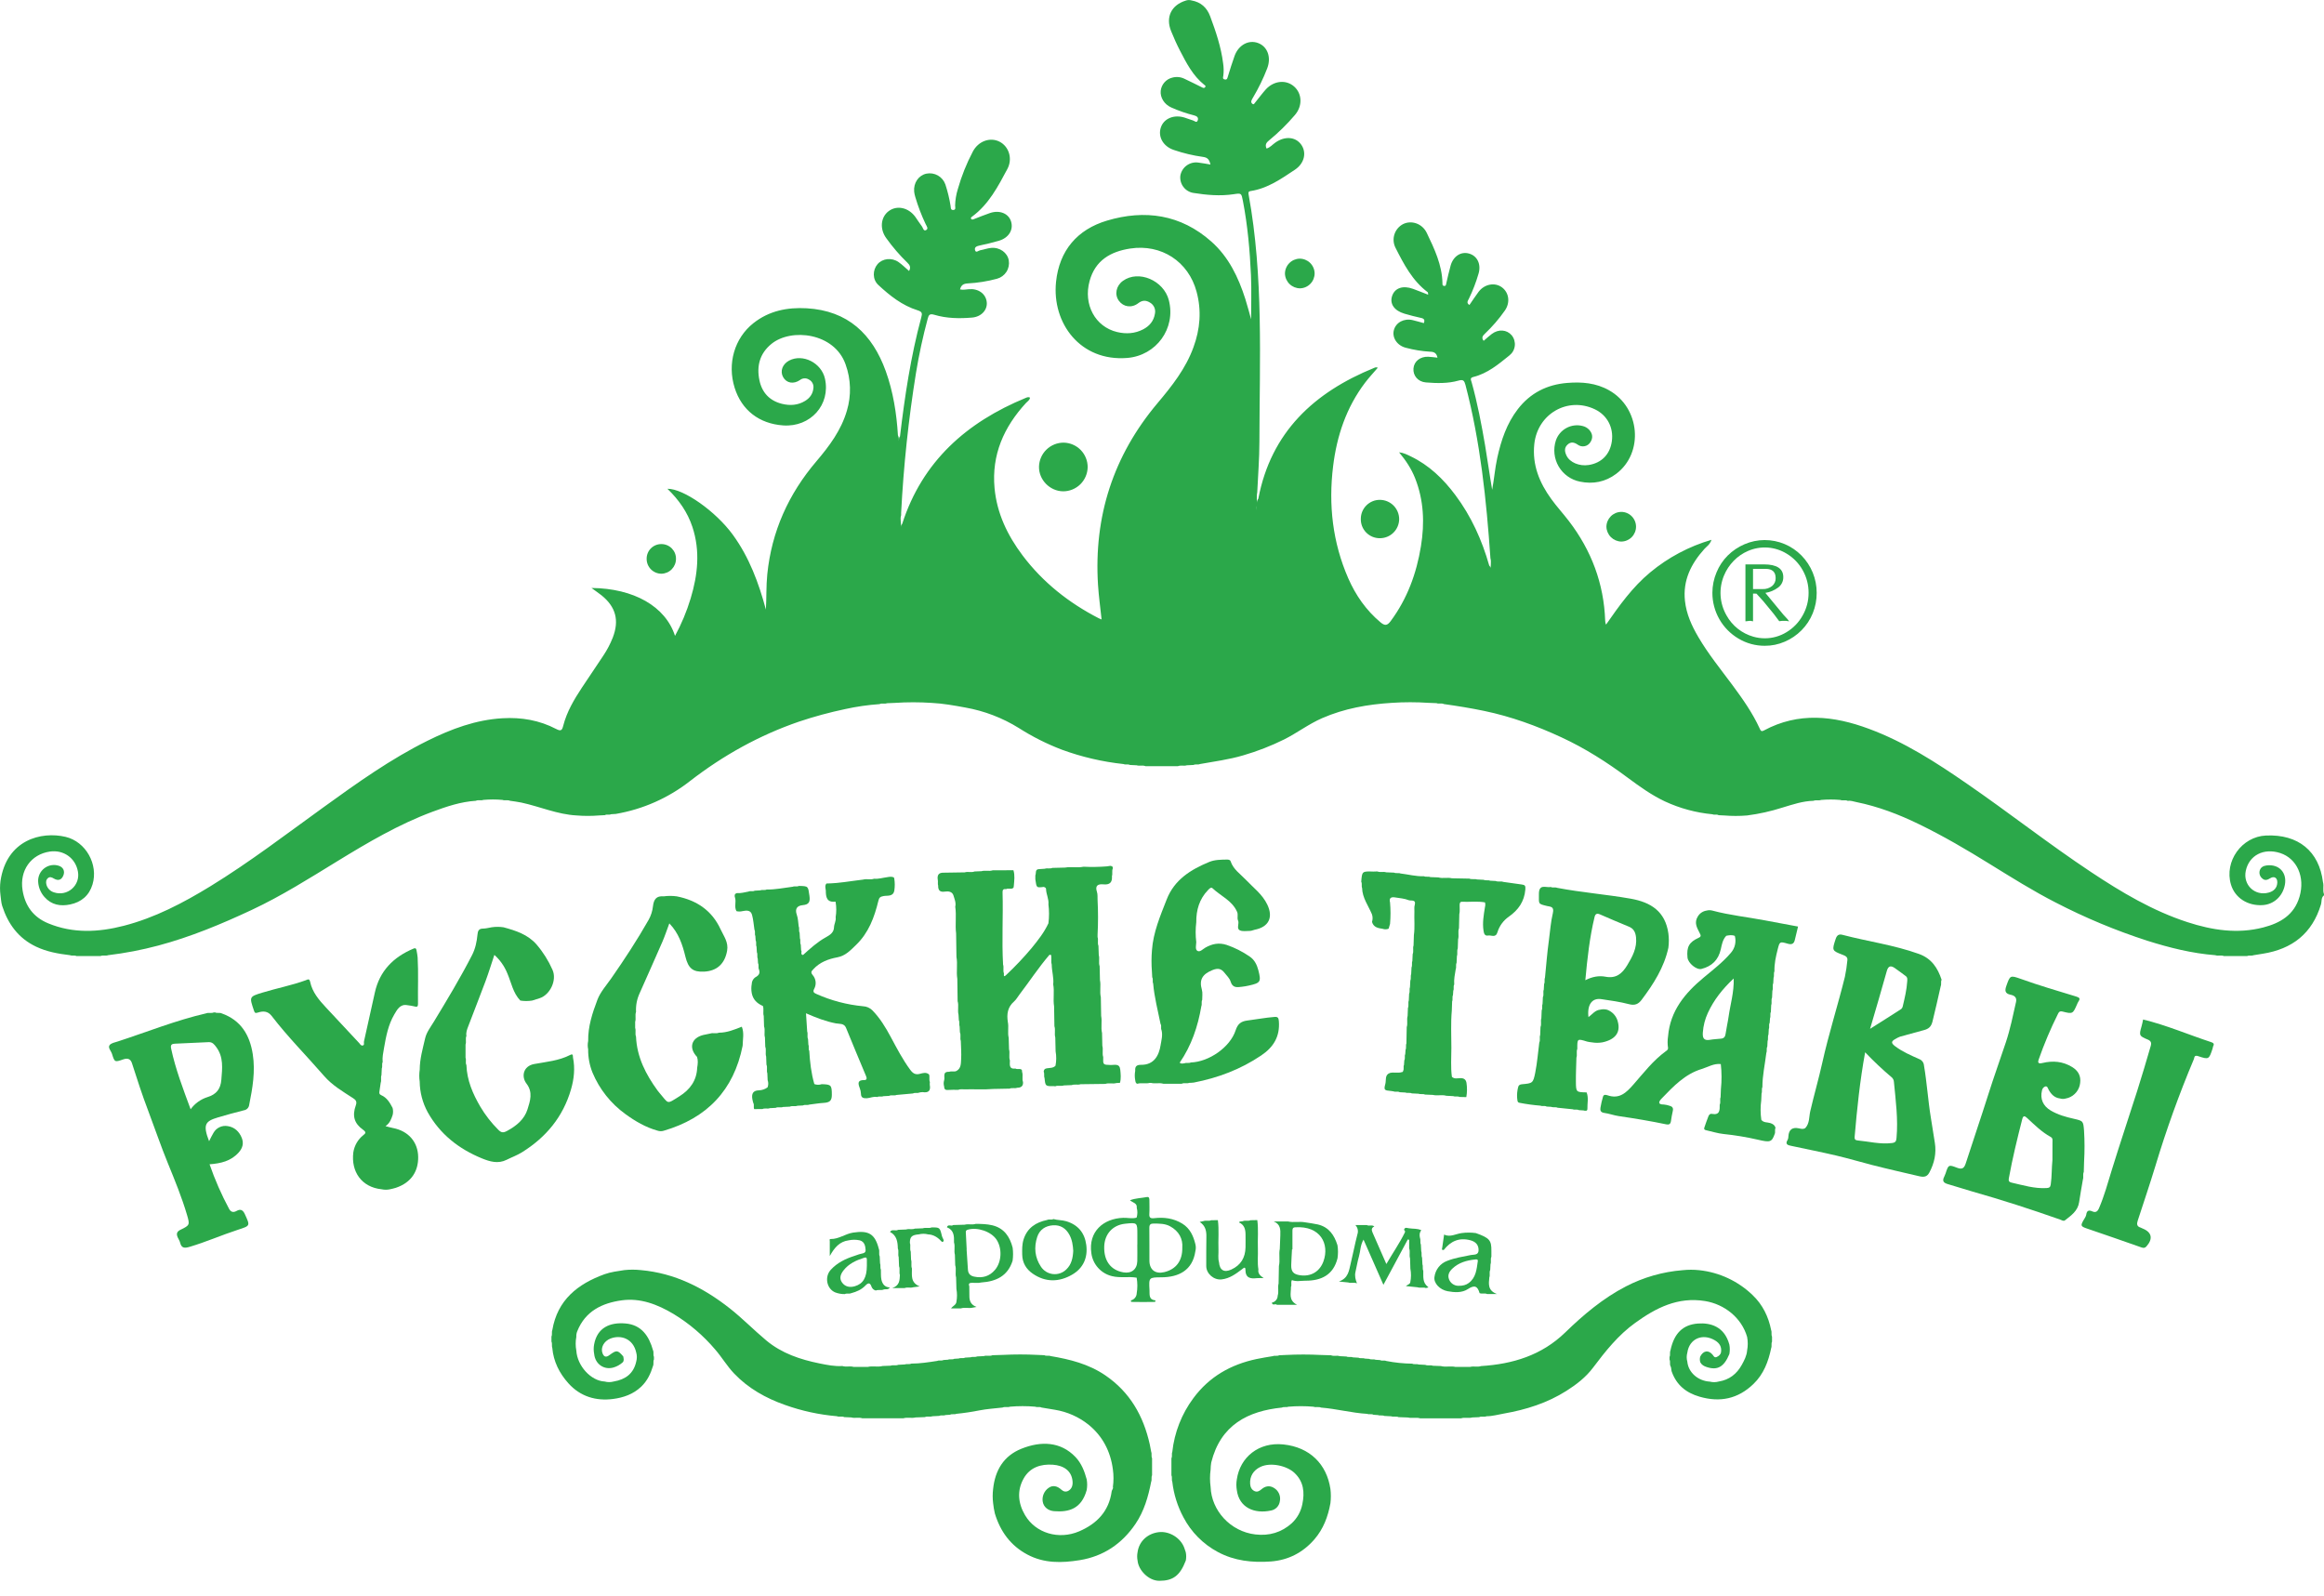 <?xml version="1.0" encoding="UTF-8"?> <svg xmlns="http://www.w3.org/2000/svg" width="150" height="103" viewBox="0 0 150 103" fill="none"> <path d="M76.914 0.029C77.509 0.139 77.899 0.487 78.109 1.052C78.476 2.038 78.813 3.033 78.945 4.085C78.987 4.351 78.991 4.622 78.958 4.89C78.944 4.988 78.889 5.095 79.051 5.129C79.198 5.16 79.213 5.062 79.246 4.959C79.387 4.506 79.522 4.051 79.685 3.606C79.944 2.9 80.591 2.553 81.195 2.775C81.812 3.001 82.067 3.7 81.788 4.419C81.538 5.066 81.235 5.69 80.881 6.286C80.832 6.36 80.792 6.44 80.763 6.524C80.756 6.563 80.761 6.602 80.779 6.638C80.796 6.673 80.825 6.701 80.86 6.718C80.931 6.758 80.966 6.675 81.003 6.63C81.132 6.469 81.256 6.306 81.388 6.145C81.493 6.016 81.597 5.884 81.71 5.76C82.234 5.199 83.021 5.128 83.536 5.592C84.052 6.056 84.076 6.852 83.574 7.429C83.074 8.017 82.522 8.559 81.926 9.048C81.747 9.192 81.63 9.329 81.747 9.588C81.978 9.525 82.132 9.329 82.326 9.196C82.929 8.776 83.61 8.824 83.976 9.323C84.353 9.839 84.197 10.543 83.58 10.954C82.695 11.543 81.819 12.164 80.727 12.33C80.56 12.356 80.568 12.438 80.593 12.572C81.557 17.854 81.297 23.192 81.287 28.517C81.287 29.608 81.196 30.698 81.147 31.788C81.085 32.087 81.147 32.39 81.115 32.69C81.063 32.938 81.037 33.192 81.038 33.446C81.031 33.206 81.057 32.965 81.115 32.732C81.132 32.547 81.086 32.347 81.218 32.186C82.04 27.891 84.813 25.325 88.697 23.745C88.731 23.725 88.771 23.713 88.811 23.712C88.852 23.71 88.892 23.719 88.928 23.737C88.653 24.059 88.364 24.365 88.111 24.698C86.9 26.295 86.283 28.13 86.044 30.095C85.738 32.586 86.01 35.012 87.022 37.33C87.502 38.424 88.171 39.386 89.095 40.164C89.372 40.396 89.529 40.401 89.756 40.096C90.83 38.65 91.427 37.018 91.713 35.259C91.957 33.764 91.9 32.293 91.335 30.864C91.096 30.262 90.746 29.728 90.301 29.195C90.603 29.228 90.825 29.349 91.048 29.455C92.236 30.024 93.154 30.91 93.931 31.951C94.959 33.321 95.653 34.863 96.12 36.504C96.159 36.542 96.188 36.589 96.206 36.641C96.223 36.693 96.228 36.748 96.221 36.802C96.181 36.571 96.275 36.304 96.198 36.031C95.938 32.263 95.547 28.514 94.587 24.846C94.51 24.565 94.442 24.481 94.138 24.567C93.45 24.762 92.737 24.741 92.032 24.685C91.517 24.643 91.191 24.241 91.231 23.779C91.271 23.316 91.673 23.008 92.186 23.027C92.377 23.035 92.567 23.065 92.78 23.087C92.724 22.804 92.579 22.708 92.308 22.702C91.781 22.671 91.258 22.587 90.748 22.45C90.18 22.313 89.837 21.798 89.965 21.311C90.097 20.81 90.626 20.529 91.19 20.666C91.426 20.723 91.659 20.792 91.9 20.857C91.972 20.667 91.933 20.567 91.726 20.523C91.363 20.446 91.002 20.351 90.647 20.247C89.989 20.053 89.685 19.608 89.852 19.107C90.023 18.588 90.546 18.408 91.198 18.644C91.515 18.76 91.828 18.887 92.181 19.024C92.165 18.928 92.171 18.878 92.151 18.863C91.161 18.12 90.609 17.054 90.069 15.989C89.934 15.721 89.91 15.411 90.002 15.126C90.094 14.841 90.294 14.604 90.56 14.465C91.105 14.196 91.801 14.431 92.09 15.035C92.583 16.064 93.077 17.099 93.102 18.277C93.102 18.354 93.087 18.436 93.195 18.455C93.331 18.478 93.328 18.378 93.349 18.288C93.441 17.903 93.522 17.512 93.632 17.132C93.806 16.531 94.299 16.221 94.814 16.366C95.354 16.516 95.609 17.059 95.431 17.663C95.27 18.219 95.062 18.76 94.809 19.281C94.744 19.414 94.626 19.553 94.843 19.686C95.038 19.403 95.228 19.113 95.433 18.837C95.811 18.336 96.477 18.21 96.932 18.541C97.4 18.881 97.492 19.532 97.126 20.051C96.749 20.588 96.32 21.086 95.844 21.537C95.697 21.676 95.602 21.803 95.761 22C95.936 21.851 96.104 21.692 96.287 21.556C96.717 21.231 97.254 21.271 97.57 21.642C97.648 21.736 97.706 21.846 97.74 21.964C97.774 22.082 97.785 22.205 97.77 22.327C97.756 22.449 97.717 22.567 97.656 22.674C97.595 22.78 97.513 22.873 97.416 22.948C96.709 23.52 96.004 24.11 95.089 24.335C94.852 24.393 94.948 24.541 94.982 24.662C95.359 26.011 95.621 27.385 95.856 28.762C96.017 29.71 96.144 30.663 96.31 31.615C96.439 30.926 96.491 30.227 96.642 29.542C96.891 28.416 97.25 27.34 97.964 26.413C98.771 25.365 99.854 24.821 101.161 24.717C102.097 24.64 103.012 24.717 103.85 25.19C105.863 26.315 106.117 29.235 104.313 30.587C103.614 31.113 102.817 31.263 101.976 31.089C101.691 31.032 101.422 30.916 101.185 30.747C100.949 30.579 100.75 30.363 100.603 30.112C100.456 29.861 100.364 29.583 100.333 29.294C100.301 29.005 100.331 28.713 100.42 28.437C100.536 28.093 100.777 27.804 101.096 27.63C101.415 27.455 101.788 27.407 102.14 27.495C102.305 27.532 102.454 27.617 102.57 27.739C102.796 27.989 102.832 28.267 102.647 28.548C102.605 28.614 102.551 28.671 102.486 28.715C102.422 28.759 102.349 28.789 102.273 28.803C102.196 28.818 102.117 28.816 102.041 28.799C101.965 28.781 101.894 28.748 101.831 28.702C101.594 28.539 101.385 28.504 101.173 28.702C100.946 28.913 100.992 29.165 101.11 29.411C101.322 29.852 101.945 30.11 102.542 30.015C103.375 29.883 103.917 29.328 104.035 28.482C104.158 27.597 103.733 26.798 102.94 26.42C101.184 25.584 99.233 26.715 99.029 28.67C98.889 30.011 99.362 31.162 100.129 32.216C100.481 32.704 100.893 33.15 101.26 33.63C102.715 35.529 103.521 37.666 103.605 40.067C103.605 40.154 103.623 40.24 103.659 40.319C104.507 39.102 105.362 37.897 106.512 36.945C107.672 35.982 109.017 35.267 110.465 34.844C110.368 35.152 110.156 35.27 110.009 35.433C109.149 36.388 108.61 37.46 108.754 38.786C108.844 39.634 109.189 40.39 109.614 41.115C110.257 42.216 111.064 43.202 111.819 44.223C112.477 45.112 113.114 46.013 113.576 47.023C113.635 47.15 113.668 47.248 113.848 47.152C116.084 45.948 118.356 46.201 120.625 47.043C122.919 47.891 124.957 49.209 126.958 50.59C129.656 52.446 132.23 54.475 134.96 56.287C136.92 57.588 138.934 58.792 141.19 59.525C142.788 60.044 144.41 60.296 146.076 59.867C147.174 59.583 148.075 59.063 148.42 57.883C148.79 56.617 148.26 55.415 147.171 55.062C146.11 54.72 145.166 55.207 144.952 56.207C144.757 57.115 145.533 57.859 146.429 57.616C146.755 57.527 146.974 57.321 146.986 56.964C146.995 56.663 146.787 56.531 146.531 56.688C146.346 56.802 146.185 56.862 146.012 56.7C145.936 56.638 145.881 56.555 145.854 56.461C145.826 56.367 145.827 56.268 145.858 56.175C145.925 55.97 146.098 55.888 146.303 55.862C147.093 55.764 147.622 56.325 147.475 57.11C147.335 57.86 146.755 58.386 146.025 58.425C145.06 58.477 144.252 57.949 143.996 57.102C143.547 55.599 144.69 54.001 146.258 53.932C148.339 53.84 149.687 54.944 149.933 56.939C150.01 57.193 149.9 57.462 149.999 57.714V57.791C149.8 57.945 149.864 58.183 149.804 58.381C149.241 60.255 147.947 61.261 146.053 61.561L145.447 61.659C145.314 61.714 145.164 61.651 145.032 61.714H143.545C143.364 61.637 143.168 61.723 142.986 61.657C141.481 61.54 140.029 61.176 138.591 60.722C136.556 60.064 134.578 59.239 132.678 58.255C131.218 57.509 129.83 56.636 128.438 55.777C126.946 54.852 125.436 53.965 123.857 53.2C122.565 52.569 121.22 52.056 119.803 51.77C119.629 51.735 119.444 51.664 119.255 51.693C119.1 51.616 118.931 51.699 118.777 51.635C118.366 51.599 117.951 51.599 117.539 51.635C117.385 51.698 117.208 51.62 117.052 51.691C116.358 51.705 115.709 51.929 115.055 52.126C114.307 52.366 113.538 52.538 112.758 52.638C112.273 52.678 111.785 52.678 111.299 52.638L110.926 52.62C110.802 52.543 110.654 52.62 110.528 52.56C109.463 52.46 108.423 52.178 107.453 51.727C106.597 51.323 105.825 50.767 105.063 50.203C103.719 49.2 102.314 48.305 100.79 47.598C99.186 46.853 97.539 46.254 95.8 45.89C94.934 45.709 94.067 45.57 93.195 45.447C93.04 45.369 92.87 45.453 92.717 45.388L92.206 45.368C91.416 45.315 90.623 45.315 89.833 45.368C88.285 45.465 86.778 45.728 85.341 46.354C84.474 46.731 83.726 47.306 82.892 47.726C82.04 48.148 81.153 48.493 80.24 48.758C79.324 49.03 78.381 49.15 77.446 49.319C77.316 49.379 77.167 49.308 77.038 49.377L76.597 49.399C76.413 49.46 76.212 49.379 76.032 49.454H73.933C73.749 49.377 73.551 49.46 73.367 49.399L72.927 49.377C72.797 49.308 72.648 49.377 72.518 49.319C71.161 49.174 69.826 48.863 68.545 48.394C67.57 48.023 66.636 47.553 65.757 46.992C64.704 46.337 63.534 45.889 62.313 45.672C61.589 45.539 60.867 45.407 60.131 45.371C59.341 45.318 58.548 45.318 57.758 45.371L57.248 45.392C57.094 45.457 56.922 45.372 56.769 45.45C56.024 45.502 55.283 45.609 54.553 45.77C53.545 45.982 52.55 46.252 51.574 46.579C49.012 47.459 46.677 48.759 44.541 50.412C43.144 51.508 41.496 52.239 39.746 52.538C39.645 52.55 39.544 52.556 39.442 52.557C39.316 52.62 39.168 52.541 39.044 52.617L38.67 52.636C38.185 52.676 37.697 52.676 37.211 52.636C35.977 52.57 34.842 52.062 33.65 51.805C33.408 51.752 33.162 51.728 32.917 51.689C32.763 51.617 32.588 51.695 32.431 51.633C32.019 51.596 31.605 51.596 31.193 51.633C31.038 51.696 30.866 51.613 30.712 51.69C29.735 51.752 28.819 52.061 27.913 52.398C25.731 53.21 23.738 54.385 21.761 55.597C19.959 56.701 18.17 57.833 16.25 58.733C14.296 59.647 12.31 60.476 10.218 61.034C9.155 61.318 8.072 61.526 6.98 61.656C6.821 61.716 6.647 61.641 6.489 61.711H4.934C4.801 61.648 4.652 61.711 4.518 61.656C3.767 61.566 3.029 61.438 2.334 61.108C1.192 60.569 0.52 59.644 0.143 58.481C0.072 58.26 0.066 58.018 0.032 57.787C-0.008 57.482 -0.008 57.172 0.032 56.867C0.426 54.205 2.67 53.648 4.231 54.018C5.542 54.327 6.361 55.8 5.971 57.09C5.755 57.807 5.248 58.233 4.526 58.382C3.902 58.512 3.325 58.414 2.873 57.904C2.631 57.634 2.487 57.29 2.463 56.928C2.451 56.76 2.481 56.593 2.549 56.439C2.618 56.286 2.723 56.151 2.856 56.049C2.989 55.946 3.145 55.877 3.311 55.849C3.476 55.821 3.646 55.834 3.806 55.888C4.085 55.984 4.2 56.231 4.091 56.505C3.973 56.798 3.765 56.876 3.48 56.711C3.347 56.633 3.223 56.571 3.095 56.68C2.967 56.788 2.954 56.95 2.998 57.107C3.031 57.225 3.093 57.333 3.18 57.42C3.266 57.507 3.374 57.57 3.493 57.603C3.689 57.668 3.898 57.681 4.101 57.64C4.303 57.599 4.492 57.506 4.647 57.37C4.803 57.234 4.92 57.059 4.987 56.864C5.054 56.668 5.068 56.459 5.029 56.256C4.875 55.388 4.104 54.839 3.22 54.967C2 55.144 1.253 56.189 1.456 57.459C1.618 58.472 2.15 59.205 3.118 59.603C4.725 60.264 6.356 60.179 7.991 59.758C10.001 59.239 11.815 58.286 13.57 57.213C16.114 55.654 18.478 53.84 20.895 52.097C23.049 50.541 25.212 48.994 27.602 47.81C29.129 47.054 30.705 46.462 32.433 46.362C33.652 46.291 34.816 46.489 35.899 47.056C36.218 47.222 36.28 47.133 36.355 46.838C36.586 45.943 37.049 45.159 37.552 44.396C38.01 43.703 38.485 43.013 38.944 42.315C39.187 41.952 39.39 41.564 39.55 41.158C39.981 40.045 39.749 39.169 38.815 38.42C38.617 38.266 38.406 38.121 38.176 37.953C40.905 37.975 42.962 39.146 43.568 41.046C43.985 40.279 44.322 39.471 44.575 38.635C45.037 37.108 45.204 35.571 44.692 34.017C44.375 33.057 43.811 32.257 43.077 31.55C44.114 31.533 46.2 33.006 47.302 34.521C48.359 35.974 48.971 37.624 49.433 39.347C49.479 38.589 49.447 37.831 49.523 37.074C49.803 34.299 50.896 31.887 52.692 29.778C53.529 28.794 54.294 27.773 54.662 26.507C54.955 25.528 54.925 24.481 54.577 23.52C53.858 21.477 51.072 21.162 49.797 22.194C49.038 22.81 48.824 23.621 49.016 24.544C49.181 25.343 49.675 25.87 50.473 26.067C50.985 26.193 51.496 26.164 51.962 25.88C52.276 25.688 52.472 25.417 52.502 25.038C52.514 24.928 52.492 24.818 52.439 24.722C52.387 24.625 52.306 24.547 52.208 24.498C52.121 24.443 52.019 24.416 51.916 24.422C51.814 24.428 51.715 24.466 51.635 24.53C51.215 24.817 50.763 24.731 50.547 24.344C50.331 23.957 50.505 23.503 50.932 23.275C51.809 22.813 53.014 23.416 53.245 24.438C53.623 26.119 52.313 27.586 50.547 27.46C48.998 27.35 47.871 26.476 47.417 25.032C46.928 23.473 47.404 21.828 48.629 20.859C49.641 20.059 50.815 19.828 52.07 19.899C54.726 20.053 56.305 21.564 57.172 23.96C57.648 25.288 57.87 26.68 57.956 28.095C57.982 28.153 58 28.213 58.011 28.276C58.021 28.339 58.018 28.403 58.001 28.464C58.042 28.37 58.001 28.251 58.089 28.172C58.397 25.584 58.782 23.01 59.462 20.49C59.529 20.239 59.539 20.126 59.219 20.027C58.231 19.719 57.43 19.084 56.687 18.391C56.305 18.036 56.318 17.43 56.638 17.054C56.957 16.679 57.558 16.607 58.001 16.92C58.24 17.089 58.449 17.299 58.674 17.492C58.798 17.268 58.738 17.115 58.561 16.952C58.063 16.469 57.61 15.942 57.206 15.377C56.765 14.777 56.839 14.013 57.365 13.623C57.892 13.233 58.64 13.392 59.081 14.003C59.224 14.201 59.347 14.41 59.498 14.603C59.575 14.702 59.603 14.929 59.757 14.86C59.955 14.77 59.809 14.601 59.746 14.467C59.476 13.9 59.251 13.312 59.075 12.709C59.041 12.599 59.017 12.486 59.004 12.371C58.953 11.805 59.286 11.319 59.793 11.209C60.047 11.157 60.312 11.2 60.537 11.328C60.763 11.457 60.934 11.663 61.019 11.908C61.167 12.359 61.279 12.821 61.354 13.289C61.372 13.389 61.346 13.553 61.509 13.555C61.72 13.555 61.647 13.379 61.647 13.267C61.656 12.907 61.715 12.55 61.822 12.206C62.059 11.367 62.384 10.555 62.79 9.784C63.143 9.109 63.903 8.835 64.513 9.145C65.123 9.455 65.374 10.246 65.019 10.909C64.413 12.042 63.819 13.187 62.75 13.977C62.694 14.018 62.636 14.059 62.679 14.126C62.722 14.193 62.792 14.17 62.855 14.146C63.202 14.013 63.549 13.869 63.897 13.751C64.522 13.538 65.108 13.783 65.261 14.307C65.421 14.847 65.1 15.36 64.461 15.544C64.054 15.662 63.643 15.762 63.227 15.848C63.041 15.888 62.873 15.952 62.936 16.157C62.993 16.344 63.148 16.18 63.255 16.157C63.494 16.113 63.727 16.026 63.967 16.003C64.528 15.947 65.028 16.311 65.111 16.812C65.153 17.069 65.098 17.332 64.957 17.55C64.816 17.768 64.598 17.927 64.347 17.994C63.727 18.161 63.091 18.262 62.449 18.295C62.169 18.311 62.031 18.42 61.964 18.681C62.165 18.727 62.35 18.681 62.542 18.667C63.146 18.615 63.628 18.962 63.688 19.497C63.745 20.003 63.341 20.447 62.745 20.499C61.923 20.569 61.098 20.557 60.302 20.318C59.997 20.227 59.941 20.335 59.876 20.578C59.566 21.729 59.315 22.892 59.122 24.069C58.639 27.06 58.319 30.076 58.163 33.102C58.163 33.152 58.163 33.204 58.163 33.256C58.074 33.52 58.19 33.795 58.142 34.013C58.152 33.935 58.184 33.863 58.235 33.804C59.541 29.768 62.393 27.253 66.205 25.684C66.289 25.649 66.371 25.611 66.481 25.665C66.465 25.83 66.319 25.907 66.222 26.011C64.793 27.564 63.995 29.355 64.192 31.506C64.343 33.139 65.03 34.562 66.003 35.855C67.319 37.599 68.99 38.917 70.925 39.912C70.969 39.935 71.016 39.95 71.101 39.985C71.019 39.22 70.918 38.489 70.87 37.753C70.591 33.33 71.856 29.414 74.711 26.023C75.641 24.918 76.531 23.795 77.03 22.417C77.462 21.241 77.561 20.047 77.231 18.827C76.708 16.878 74.956 15.736 72.948 16.043C71.671 16.238 70.689 16.814 70.327 18.136C69.909 19.656 70.689 21.096 72.105 21.433C72.681 21.569 73.254 21.538 73.792 21.254C74.201 21.038 74.47 20.714 74.544 20.246C74.574 20.107 74.558 19.961 74.499 19.831C74.44 19.702 74.34 19.595 74.215 19.526C73.964 19.372 73.727 19.372 73.472 19.568C73.043 19.901 72.509 19.818 72.216 19.414C71.923 19.01 72.036 18.448 72.48 18.128C73.482 17.406 75.112 18.095 75.442 19.381C75.909 21.199 74.632 22.952 72.757 23.105C69.731 23.35 67.886 20.86 68.161 18.194C68.37 16.169 69.534 14.812 71.447 14.241C73.893 13.51 76.211 13.84 78.184 15.592C79.3 16.581 79.928 17.891 80.376 19.292C80.53 19.778 80.656 20.273 80.75 20.608C80.75 19.76 80.786 18.758 80.742 17.76C80.671 16.157 80.527 14.559 80.224 12.98C80.123 12.461 80.13 12.46 79.627 12.536C78.752 12.668 77.882 12.589 77.019 12.452C76.762 12.409 76.532 12.269 76.377 12.06C76.221 11.851 76.153 11.591 76.185 11.333C76.232 11.07 76.378 10.836 76.594 10.68C76.81 10.523 77.078 10.457 77.341 10.494C77.594 10.526 77.844 10.571 78.127 10.62C78.061 10.33 77.966 10.167 77.644 10.128C77.008 10.04 76.382 9.891 75.775 9.684C75.081 9.458 74.722 8.831 74.927 8.223C75.122 7.644 75.78 7.375 76.463 7.592C76.645 7.65 76.824 7.723 77.008 7.778C77.107 7.808 77.24 7.963 77.308 7.766C77.366 7.591 77.26 7.495 77.076 7.449C76.566 7.321 76.068 7.148 75.588 6.933C75.144 6.734 74.874 6.29 74.917 5.862C74.939 5.662 75.021 5.474 75.153 5.323C75.284 5.171 75.459 5.063 75.654 5.014C75.916 4.939 76.198 4.963 76.443 5.082C76.829 5.263 77.204 5.452 77.584 5.64C77.657 5.675 77.726 5.707 77.787 5.626C77.848 5.545 77.776 5.514 77.729 5.476C76.995 4.89 76.578 4.074 76.159 3.265C75.947 2.856 75.759 2.432 75.586 2.004C75.223 1.107 75.601 0.331 76.524 0.041C76.65 -0.005 76.786 -0.009 76.914 0.029Z" fill="#2BA84A"></path> <path d="M110.939 89.175C111.611 89.067 112.095 88.69 112.419 88.106C112.579 87.816 112.739 87.518 112.765 87.175C112.821 86.884 112.821 86.585 112.765 86.294C112.411 85.067 111.312 84.187 110.048 83.981C108.295 83.697 106.887 84.419 105.544 85.388C104.45 86.175 103.624 87.215 102.823 88.279C102.355 88.901 101.753 89.367 101.103 89.778C99.87 90.561 98.501 90.993 97.071 91.243C96.698 91.307 96.332 91.416 95.949 91.417C95.795 91.484 95.621 91.399 95.469 91.476L95.024 91.495C94.787 91.565 94.538 91.471 94.303 91.552H91.665C91.403 91.47 91.13 91.564 90.868 91.497L90.274 91.475C90.12 91.403 89.945 91.475 89.789 91.42L89.351 91.397C89.221 91.332 89.072 91.397 88.94 91.342L88.647 91.322C88.522 91.245 88.374 91.322 88.246 91.263C87.244 91.205 86.266 90.936 85.263 90.858C85.109 90.786 84.934 90.863 84.777 90.802C84.236 90.755 83.693 90.755 83.152 90.802C83.021 90.857 82.873 90.791 82.743 90.857C80.546 91.08 78.78 91.977 78.178 94.403C78.153 94.554 78.139 94.706 78.138 94.858C78.086 95.232 78.086 95.611 78.138 95.985C78.189 97.487 79.4 98.855 81.023 99.046C81.923 99.152 82.712 98.917 83.371 98.327C83.723 98.001 83.964 97.571 84.057 97.099C84.216 96.341 84.152 95.635 83.542 95.066C83.048 94.609 82.007 94.373 81.349 94.688C80.9 94.902 80.655 95.298 80.689 95.787C80.704 95.995 80.788 96.165 80.974 96.25C81.142 96.327 81.282 96.25 81.423 96.129C81.665 95.918 81.954 95.871 82.23 96.046C82.374 96.131 82.489 96.261 82.556 96.415C82.624 96.569 82.642 96.741 82.606 96.906C82.586 97.052 82.521 97.189 82.419 97.296C82.317 97.402 82.184 97.475 82.039 97.502C80.965 97.737 79.974 97.316 79.829 96.183C79.79 95.955 79.79 95.722 79.829 95.494C80.038 94.061 81.243 93.069 82.836 93.237C84.551 93.417 85.633 94.519 85.871 96.112C85.908 96.417 85.908 96.726 85.871 97.031C85.717 97.892 85.416 98.692 84.835 99.365C84.092 100.22 83.155 100.705 82.026 100.791C80.837 100.878 79.676 100.756 78.603 100.179C77.656 99.673 76.883 98.894 76.385 97.943C76.002 97.23 75.757 96.45 75.665 95.645C75.607 95.513 75.673 95.363 75.608 95.231C75.608 94.863 75.608 94.496 75.608 94.129C75.677 94 75.608 93.854 75.664 93.722C75.8 92.463 76.27 91.263 77.027 90.247C78.055 88.859 79.442 88.076 81.103 87.724C81.452 87.647 81.806 87.599 82.158 87.537C82.286 87.481 82.432 87.553 82.559 87.481L83.005 87.461C83.748 87.423 84.493 87.423 85.236 87.461L85.91 87.482C86.091 87.559 86.288 87.474 86.469 87.539L86.903 87.561C87.035 87.625 87.185 87.561 87.317 87.616L87.679 87.638C87.809 87.705 87.958 87.638 88.089 87.695L88.377 87.714C88.505 87.784 88.653 87.714 88.783 87.772L89.071 87.791C89.198 87.862 89.347 87.791 89.477 87.85C90.029 87.959 90.59 88.016 91.152 88.023C91.28 88.091 91.427 88.023 91.558 88.077L91.992 88.1C92.15 88.171 92.325 88.095 92.484 88.158L92.997 88.177C93.31 88.262 93.635 88.161 93.948 88.234H94.878C95.114 88.167 95.362 88.259 95.597 88.178C97.641 88.05 99.504 87.484 101.021 86.013C102.203 84.865 103.464 83.803 104.936 83.039C106.076 82.448 107.323 82.091 108.603 81.989C108.959 81.951 109.319 81.951 109.676 81.989C110.976 82.128 112.193 82.698 113.131 83.608C113.774 84.225 114.148 84.996 114.318 85.863C114.373 85.996 114.309 86.145 114.373 86.277C114.373 86.387 114.373 86.495 114.373 86.604C114.309 86.734 114.373 86.882 114.32 87.013C114.14 87.888 113.832 88.702 113.172 89.337C112.176 90.295 111.021 90.539 109.697 90.155C108.821 89.901 108.211 89.402 107.9 88.536C107.856 88.413 107.884 88.284 107.817 88.174C107.755 88.042 107.826 87.892 107.758 87.762V87.589C107.825 87.458 107.758 87.308 107.817 87.175C108.043 86.081 108.607 85.502 109.599 85.432C110.37 85.377 111.295 85.598 111.62 86.791C111.658 86.993 111.658 87.2 111.62 87.402C111.279 88.23 110.857 88.472 110.159 88.242C109.988 88.187 109.837 88.107 109.747 87.942C109.706 87.819 109.704 87.687 109.741 87.562C109.939 87.177 110.266 87.125 110.532 87.437C110.6 87.514 110.647 87.659 110.795 87.596C110.942 87.532 111.064 87.431 111.084 87.268C111.128 86.936 110.99 86.7 110.699 86.524C109.89 86.038 109.032 86.41 108.906 87.316C108.853 87.504 108.853 87.704 108.906 87.892C108.97 88.586 109.589 89.138 110.364 89.183C110.553 89.231 110.751 89.228 110.939 89.175Z" fill="#2BA84A"></path> <path d="M38.347 86.78C38.548 85.69 39.372 85.343 40.369 85.428C41.403 85.515 41.893 86.239 42.149 87.165C42.211 87.297 42.142 87.448 42.208 87.579V87.753C42.141 87.883 42.208 88.033 42.15 88.165C41.996 88.667 41.784 89.127 41.388 89.506C40.874 89.998 40.232 90.215 39.576 90.301C38.468 90.447 37.454 90.147 36.684 89.287C36.106 88.641 35.725 87.888 35.647 87.007C35.596 86.874 35.657 86.727 35.593 86.596V86.27C35.657 86.138 35.593 85.99 35.649 85.856C35.979 83.91 37.287 82.877 39.023 82.248C39.432 82.1 39.865 82.054 40.292 81.984C40.648 81.946 41.008 81.946 41.365 81.984C43.546 82.179 45.404 83.119 47.099 84.451C47.925 85.101 48.657 85.855 49.462 86.527C50.457 87.357 51.648 87.754 52.893 88.007C53.378 88.105 53.867 88.207 54.369 88.175C54.604 88.252 54.853 88.164 55.089 88.23H56.019C56.333 88.157 56.657 88.258 56.97 88.173L57.484 88.154C57.643 88.091 57.818 88.167 57.976 88.097L58.41 88.073C58.54 88.019 58.687 88.087 58.815 88.019C59.38 88.019 59.935 87.93 60.491 87.846C60.62 87.784 60.768 87.858 60.896 87.787L61.185 87.768C61.314 87.708 61.462 87.78 61.59 87.71L61.879 87.691C62.01 87.632 62.158 87.701 62.289 87.634L62.65 87.612C62.783 87.558 62.932 87.621 63.064 87.557L63.498 87.535C63.68 87.47 63.877 87.558 64.057 87.478L64.732 87.457C65.475 87.419 66.219 87.419 66.962 87.457L67.409 87.477C67.535 87.549 67.681 87.477 67.81 87.533C69.055 87.743 70.259 88.042 71.333 88.771C72.931 89.858 73.8 91.393 74.21 93.231C74.245 93.393 74.272 93.557 74.304 93.719C74.359 93.849 74.291 93.996 74.359 94.125C74.359 94.492 74.359 94.86 74.359 95.228C74.294 95.359 74.359 95.509 74.302 95.641C74.114 96.604 73.848 97.54 73.29 98.364C72.419 99.648 71.223 100.459 69.686 100.707C68.537 100.892 67.397 100.923 66.311 100.345C65.225 99.767 64.562 98.85 64.212 97.692C64.161 97.473 64.123 97.252 64.1 97.028C64.062 96.723 64.062 96.415 64.1 96.109C64.227 94.907 64.779 93.976 65.922 93.516C67.186 93.006 68.458 93.046 69.414 94.048C69.8 94.455 69.996 94.962 70.14 95.492C70.18 95.72 70.18 95.953 70.14 96.18C69.8 97.399 68.987 97.621 68.029 97.544C67.656 97.514 67.349 97.281 67.298 96.907C67.276 96.744 67.299 96.578 67.365 96.427C67.43 96.276 67.535 96.145 67.668 96.049C67.948 95.839 68.248 95.923 68.499 96.153C68.638 96.281 68.797 96.318 68.955 96.231C69.18 96.102 69.246 95.882 69.228 95.631C69.175 94.921 68.632 94.594 67.959 94.546C67.178 94.49 66.471 94.716 66.067 95.441C65.627 96.228 65.714 97.045 66.16 97.802C66.845 98.967 68.339 99.41 69.656 98.845C70.798 98.355 71.578 97.55 71.753 96.262C71.765 96.167 71.871 96.093 71.83 95.979C71.882 95.606 71.882 95.227 71.83 94.853C71.68 93.686 71.163 92.695 70.259 91.962C69.632 91.461 68.886 91.13 68.094 91C67.804 90.948 67.514 90.903 67.223 90.855C67.094 90.788 66.946 90.855 66.816 90.8C66.275 90.753 65.731 90.753 65.191 90.8C65.037 90.861 64.861 90.784 64.705 90.856C64.206 90.914 63.703 90.943 63.21 91.04C62.718 91.138 62.221 91.212 61.722 91.261C61.595 91.323 61.447 91.246 61.321 91.32L61.027 91.339C60.896 91.396 60.748 91.329 60.617 91.395L60.179 91.417C60.025 91.477 59.85 91.4 59.694 91.473L59.1 91.494C58.838 91.562 58.564 91.468 58.303 91.55H55.661C55.429 91.468 55.176 91.563 54.94 91.493L54.495 91.474C54.341 91.396 54.169 91.481 54.014 91.415C52.872 91.317 51.747 91.073 50.667 90.687C49.429 90.25 48.298 89.619 47.38 88.656C46.925 88.178 46.592 87.606 46.16 87.108C45.393 86.204 44.486 85.43 43.473 84.815C42.437 84.198 41.334 83.767 40.122 83.936C38.866 84.111 37.78 84.629 37.263 85.92C37.212 86.038 37.19 86.166 37.198 86.293C37.143 86.585 37.143 86.884 37.198 87.176C37.256 88.167 38.142 89.135 39.025 89.175C39.216 89.227 39.417 89.227 39.608 89.175C40.362 89.049 40.895 88.672 41.065 87.885C41.118 87.697 41.118 87.497 41.065 87.308C40.87 86.414 40.086 86.141 39.407 86.4C38.976 86.565 38.748 86.997 38.892 87.36C38.995 87.619 39.145 87.612 39.334 87.471C39.797 87.131 39.864 87.136 40.228 87.555C40.246 87.683 40.296 87.814 40.198 87.932C40.029 88.086 39.828 88.2 39.61 88.266C39.009 88.45 38.415 88.067 38.35 87.394C38.31 87.191 38.309 86.983 38.347 86.78Z" fill="#2BA84A"></path> <path d="M61.888 65.851C61.881 65.733 61.873 65.614 61.866 65.495C61.794 65.208 61.895 64.909 61.809 64.623C61.803 64.143 61.796 63.662 61.789 63.182C61.712 62.713 61.82 62.235 61.733 61.766C61.726 61.262 61.718 60.757 61.711 60.252C61.639 59.68 61.742 59.101 61.656 58.528C61.718 58.271 61.609 58.034 61.541 57.804C61.464 57.547 61.213 57.517 60.983 57.552C60.668 57.601 60.546 57.465 60.553 57.167C60.513 57.044 60.553 56.916 60.529 56.794C60.478 56.491 60.58 56.322 60.905 56.331L62.267 56.31C62.475 56.242 62.697 56.336 62.903 56.253L63.346 56.234C63.584 56.165 63.834 56.257 64.07 56.178L65.411 56.172C65.513 56.502 65.464 56.836 65.437 57.17L65.417 57.299C65.275 57.436 65.083 57.308 64.932 57.394C64.76 57.363 64.7 57.442 64.709 57.607C64.754 59.158 64.653 60.71 64.742 62.262C64.806 62.447 64.724 62.647 64.797 62.83C64.797 62.933 64.754 63.115 64.941 62.935C65.525 62.387 66.076 61.804 66.591 61.19C66.996 60.693 67.396 60.188 67.67 59.596C67.721 59.192 67.721 58.783 67.67 58.378C67.708 58.035 67.524 57.727 67.516 57.389C67.516 57.294 67.4 57.225 67.278 57.261C66.901 57.298 66.901 57.298 66.825 56.758V56.504C66.895 56.361 66.781 56.102 67.078 56.101L67.437 56.076C67.592 56.019 67.766 56.094 67.922 56.022L68.747 56.001C69.14 55.929 69.541 56.031 69.933 55.946C70.438 55.971 70.943 55.963 71.447 55.923C71.575 55.913 71.711 55.838 71.823 55.967V56.064C71.753 56.218 71.823 56.393 71.769 56.552C71.799 56.953 71.634 57.126 71.214 57.084C70.891 57.053 70.659 57.146 70.8 57.566C70.856 57.729 70.831 57.92 70.842 58.099C70.881 58.842 70.881 59.587 70.842 60.33V60.489C70.906 60.671 70.82 60.868 70.898 61.05L70.919 61.646C70.986 61.882 70.894 62.131 70.975 62.367L70.996 63.265C71.069 63.63 70.966 64.005 71.052 64.37L71.073 65.578C71.145 65.942 71.043 66.316 71.13 66.68C71.136 66.955 71.143 67.23 71.149 67.505C71.218 67.743 71.126 67.992 71.205 68.229C71.191 68.738 71.191 68.729 71.695 68.744C71.937 68.751 72.264 68.625 72.306 69.047C72.335 69.329 72.365 69.611 72.288 69.895L72.057 69.909C71.822 69.978 71.575 69.884 71.34 69.965L69.745 69.985C69.559 70.049 69.359 69.968 69.174 70.042L68.665 70.063C68.484 70.129 68.287 70.04 68.107 70.12C68.081 70.114 68.055 70.111 68.029 70.109C67.473 70.116 67.473 70.117 67.419 69.585C67.362 69.453 67.429 69.305 67.363 69.174C67.382 69.059 67.41 68.985 67.562 68.959C67.752 68.927 67.971 68.954 68.125 68.792C68.186 68.485 68.188 68.169 68.133 67.861L68.112 66.963C68.043 66.726 68.135 66.476 68.056 66.24L68.035 64.959C67.958 64.489 68.066 64.012 67.979 63.541C68.027 63.108 67.884 62.69 67.882 62.26C67.829 62.106 67.871 61.943 67.855 61.785C67.847 61.708 67.879 61.593 67.729 61.64C67.035 62.451 66.447 63.348 65.801 64.195C65.685 64.349 65.591 64.521 65.451 64.645C65.031 65.009 64.972 65.461 65.049 65.963C65.12 66.302 65.023 66.651 65.105 66.99L65.127 67.736C65.195 67.968 65.1 68.218 65.183 68.451C65.183 68.711 65.1 69.025 65.545 68.975C65.671 69.052 65.839 68.941 65.956 69.064L65.972 69.201C66.043 69.411 65.951 69.636 66.03 69.845C66.049 70.119 65.893 70.211 65.65 70.214C65.495 70.275 65.319 70.198 65.162 70.27L64.108 70.291C63.492 70.346 62.879 70.299 62.264 70.316C62.125 70.321 61.982 70.288 61.846 70.348C61.624 70.348 61.4 70.338 61.178 70.356C60.989 70.372 60.942 70.279 60.936 70.121C60.899 69.997 60.899 69.865 60.936 69.741C61.013 69.537 60.797 69.163 61.26 69.185C61.414 69.122 61.585 69.206 61.737 69.127C62.04 68.958 62.018 68.643 62.035 68.373C62.06 67.981 62.024 67.585 62.015 67.191C61.949 67.011 62.038 66.814 61.957 66.635L61.939 66.266C61.888 66.133 61.949 65.984 61.888 65.851Z" fill="#2BA84A"></path> <path d="M57.724 57.477C57.654 57.897 57.274 57.791 57.031 57.839C56.811 57.88 56.745 57.934 56.694 58.147C56.436 59.206 56.068 60.212 55.251 60.996C54.894 61.339 54.577 61.695 54.041 61.795C53.464 61.902 52.909 62.108 52.493 62.566C52.388 62.682 52.301 62.75 52.449 62.932C52.556 63.053 52.623 63.203 52.642 63.364C52.66 63.524 52.629 63.686 52.552 63.828C52.444 64.033 52.538 64.09 52.698 64.161C53.65 64.587 54.666 64.854 55.705 64.952C55.935 64.962 56.154 65.059 56.315 65.225C56.8 65.724 57.157 66.312 57.485 66.921C57.876 67.648 58.256 68.386 58.748 69.052C58.919 69.283 59.081 69.396 59.385 69.312C59.563 69.264 59.784 69.194 59.965 69.355C60.023 69.513 59.95 69.687 60.019 69.845C60.01 69.908 60.008 69.971 60.013 70.034C60.08 70.407 59.929 70.553 59.557 70.496C59.481 70.495 59.405 70.505 59.331 70.524C59.203 70.584 59.054 70.51 58.928 70.582L57.866 70.678C57.712 70.745 57.54 70.658 57.388 70.737L57.018 70.758C56.888 70.813 56.742 70.743 56.614 70.813C56.383 70.755 56.17 70.88 55.942 70.891C55.714 70.9 55.571 70.854 55.569 70.597C55.564 70.474 55.538 70.352 55.492 70.237C55.365 69.909 55.354 69.709 55.792 69.718C55.935 69.718 55.966 69.62 55.904 69.473C55.466 68.432 55.032 67.388 54.604 66.341C54.479 66.038 54.172 66.1 53.957 66.059C53.296 65.932 52.68 65.694 52.022 65.406C52.049 65.817 52.075 66.201 52.099 66.585C52.159 66.74 52.081 66.915 52.154 67.07C52.162 67.191 52.169 67.312 52.176 67.433C52.235 67.56 52.158 67.707 52.234 67.831C52.276 68.556 52.358 69.275 52.56 69.975C52.712 70.034 52.881 70.036 53.035 69.982C53.648 69.999 53.688 70.04 53.69 70.668C53.69 71.044 53.56 71.163 53.176 71.189C52.861 71.209 52.549 71.261 52.236 71.3C52.106 71.355 51.958 71.287 51.83 71.355L51.466 71.375C51.312 71.439 51.136 71.359 50.981 71.433L50.54 71.454C50.386 71.516 50.214 71.434 50.061 71.511L49.692 71.53C49.538 71.594 49.365 71.51 49.211 71.588L48.679 71.591C48.618 71.466 48.697 71.318 48.62 71.195C48.599 71.112 48.574 71.032 48.56 70.948C48.505 70.615 48.585 70.391 48.982 70.379C49.184 70.374 49.378 70.307 49.541 70.188C49.599 70.04 49.601 69.875 49.547 69.725C49.541 69.578 49.534 69.43 49.527 69.281C49.462 69.099 49.548 68.901 49.47 68.719C49.463 68.547 49.457 68.375 49.45 68.202C49.383 67.993 49.473 67.77 49.393 67.563L49.373 66.969C49.303 66.737 49.4 66.488 49.315 66.255L49.295 65.581C49.231 65.37 49.317 65.145 49.24 64.935C48.871 64.775 48.604 64.527 48.523 64.115C48.484 63.913 48.484 63.706 48.523 63.504C48.526 63.409 48.555 63.317 48.606 63.236C48.657 63.156 48.728 63.09 48.813 63.047C49.011 62.927 49.061 62.781 48.985 62.575C48.923 62.446 48.998 62.298 48.926 62.171L48.908 61.881C48.85 61.748 48.915 61.598 48.851 61.466L48.83 61.109C48.771 60.98 48.842 60.831 48.773 60.703L48.754 60.416C48.691 60.288 48.768 60.14 48.695 60.013C48.645 59.69 48.625 59.358 48.537 59.045C48.449 58.732 48.172 58.761 47.914 58.814C47.79 58.845 47.66 58.845 47.535 58.814C47.375 58.538 47.531 58.229 47.442 57.946C47.399 57.815 47.398 57.699 47.559 57.648C47.815 57.67 48.058 57.596 48.305 57.552C48.434 57.489 48.583 57.563 48.711 57.493L49.077 57.471C49.208 57.417 49.356 57.482 49.486 57.417C50.051 57.429 50.602 57.306 51.159 57.239C51.291 57.186 51.438 57.251 51.568 57.185C52.185 57.199 52.154 57.202 52.244 57.82C52.298 58.201 52.227 58.388 51.816 58.426C51.449 58.46 51.291 58.657 51.43 59.052C51.514 59.283 51.514 59.551 51.552 59.801C51.611 59.93 51.539 60.078 51.61 60.205L51.631 60.572C51.686 60.703 51.619 60.851 51.686 60.98L51.707 61.343C51.79 61.427 51.63 61.609 51.83 61.645C52.293 61.225 52.755 60.805 53.301 60.502C53.57 60.352 53.818 60.199 53.83 59.858C53.837 59.633 53.977 59.434 53.936 59.204C53.989 58.882 53.989 58.554 53.936 58.232C53.93 58.221 53.923 58.2 53.918 58.2C53.358 58.266 53.301 57.899 53.301 57.483C53.283 57.329 53.224 57.171 53.342 57.029C54.138 57.019 54.92 56.869 55.708 56.777C55.94 56.711 56.187 56.805 56.419 56.721C56.704 56.748 56.974 56.658 57.25 56.623C57.405 56.599 57.559 56.56 57.708 56.65C57.705 56.662 57.704 56.674 57.707 56.685C57.709 56.697 57.714 56.708 57.721 56.718C57.761 56.969 57.762 57.225 57.724 57.477Z" fill="#2BA84A"></path> <path d="M27.091 69.047C27.091 68.353 27.287 67.694 27.438 67.028C27.528 66.632 27.785 66.309 27.992 65.967C28.854 64.548 29.711 63.126 30.469 61.65C30.683 61.233 30.773 60.787 30.819 60.326C30.839 60.119 30.886 59.94 31.168 59.94C31.356 59.94 31.545 59.885 31.734 59.855C31.987 59.817 32.245 59.817 32.499 59.855C33.289 60.07 34.065 60.317 34.629 60.963C35.052 61.456 35.4 62.009 35.661 62.603C35.959 63.267 35.507 64.217 34.822 64.436C34.668 64.487 34.507 64.535 34.349 64.585C34.096 64.626 33.837 64.626 33.583 64.585C33.11 64.094 33.004 63.428 32.746 62.831C32.562 62.374 32.275 61.965 31.908 61.637C31.714 62.219 31.543 62.781 31.338 63.333C30.971 64.315 30.586 65.289 30.212 66.272C30.14 66.46 30.067 66.657 30.105 66.867C30.024 67.046 30.114 67.242 30.048 67.423C30.048 67.707 30.048 67.992 30.048 68.276C30.109 68.43 30.024 68.6 30.105 68.75C30.139 69.735 30.518 70.608 31.003 71.437C31.323 71.977 31.71 72.474 32.154 72.917C32.342 73.108 32.466 73.142 32.724 73.002C33.328 72.676 33.843 72.259 34.048 71.605C34.216 71.071 34.411 70.503 33.982 69.946C33.638 69.501 33.759 68.812 34.483 68.681C35.27 68.537 36.076 68.47 36.805 68.094C37.019 67.984 36.967 68.185 36.983 68.264C37.124 68.958 37.05 69.645 36.857 70.312C36.346 72.085 35.246 73.412 33.688 74.38C33.371 74.577 33.028 74.698 32.701 74.863C32.152 75.139 31.621 74.984 31.102 74.771C29.61 74.16 28.398 73.209 27.606 71.793C27.274 71.185 27.097 70.505 27.089 69.813C27.052 69.559 27.052 69.301 27.091 69.047Z" fill="#2BA84A"></path> <path d="M37.963 67.197C37.946 66.265 38.236 65.39 38.556 64.542C38.745 64.038 39.135 63.605 39.451 63.154C40.306 61.927 41.125 60.676 41.864 59.377C42.015 59.106 42.111 58.807 42.145 58.499C42.197 58.051 42.367 57.816 42.835 57.858C43.115 57.82 43.398 57.82 43.678 57.858C44.968 58.111 45.954 58.773 46.514 59.994C46.716 60.433 47.03 60.82 46.93 61.374C46.781 62.199 46.287 62.679 45.437 62.718C44.713 62.752 44.423 62.501 44.238 61.747C44.049 60.976 43.807 60.228 43.201 59.604C43.047 60.015 42.916 60.416 42.749 60.801C42.27 61.905 41.776 63.002 41.289 64.102C41.111 64.482 41.03 64.899 41.052 65.317C40.975 65.525 41.063 65.749 40.996 65.958C40.996 66.088 40.996 66.218 40.996 66.349C41.059 66.532 40.976 66.73 41.051 66.913C41.108 68.239 41.686 69.356 42.447 70.4C42.485 70.452 42.525 70.502 42.569 70.551C43.185 71.261 42.995 71.303 43.851 70.766C44.527 70.342 44.969 69.753 44.999 68.916C45.04 68.685 45.065 68.454 44.99 68.222C44.434 67.643 44.619 66.996 45.396 66.806C45.543 66.77 45.693 66.744 45.842 66.714C46.024 66.651 46.221 66.737 46.402 66.659C46.928 66.659 47.404 66.461 47.879 66.273C48.042 66.675 47.939 67.09 47.933 67.499C47.362 70.38 45.625 72.177 42.829 72.991C42.705 73.028 42.572 73.025 42.449 72.985C41.678 72.772 41.001 72.374 40.367 71.913C39.425 71.233 38.69 70.306 38.242 69.234C38.05 68.756 37.955 68.246 37.962 67.731C37.924 67.555 37.924 67.373 37.963 67.197Z" fill="#2BA84A"></path> <path d="M74.352 61.337C74.434 60.177 74.886 59.124 75.302 58.06C75.803 56.777 76.856 56.132 78.048 55.638C78.405 55.49 78.792 55.492 79.176 55.484C79.284 55.484 79.395 55.489 79.432 55.603C79.603 56.118 80.048 56.406 80.395 56.772C80.884 57.289 81.474 57.719 81.793 58.384C82.197 59.218 81.891 59.839 80.978 60.015C80.88 60.034 80.785 60.087 80.688 60.088C80.457 60.088 80.192 60.142 80.011 60.044C79.79 59.921 80.011 59.61 79.902 59.401C79.838 59.224 79.93 59.03 79.844 58.854C79.527 58.129 78.792 57.839 78.261 57.336C78.163 57.243 78.055 57.367 77.974 57.449C77.409 58.031 77.204 58.744 77.212 59.531C77.159 59.957 77.159 60.388 77.212 60.814C77.206 61.013 77.126 61.283 77.289 61.38C77.452 61.476 77.639 61.259 77.809 61.163C78.24 60.922 78.668 60.831 79.172 60.992C79.7 61.173 80.2 61.426 80.659 61.744C80.967 61.947 81.129 62.279 81.219 62.627C81.412 63.377 81.361 63.448 80.607 63.617C80.459 63.65 80.307 63.679 80.156 63.694C79.847 63.733 79.554 63.782 79.428 63.358C79.368 63.153 79.183 62.982 79.043 62.803C78.826 62.525 78.617 62.468 78.239 62.625C77.613 62.885 77.384 63.238 77.575 63.892C77.634 64.093 77.591 64.323 77.595 64.541C77.526 64.669 77.595 64.816 77.54 64.946C77.318 66.257 76.902 67.49 76.14 68.598C76.254 68.683 76.353 68.645 76.449 68.635C76.582 68.581 76.73 68.645 76.862 68.581C78.029 68.542 79.395 67.601 79.751 66.509C79.888 66.088 80.1 65.924 80.512 65.873C81.095 65.801 81.672 65.687 82.259 65.642C82.474 65.624 82.526 65.696 82.543 65.915C82.62 66.897 82.209 67.586 81.401 68.13C80.072 69.026 78.617 69.575 77.056 69.877C76.956 69.89 76.854 69.897 76.752 69.897C76.598 69.961 76.424 69.878 76.27 69.955H75.088C74.826 69.873 74.552 69.969 74.29 69.899H74.208C73.945 69.97 73.668 69.874 73.408 69.956C73.289 69.924 73.292 69.82 73.272 69.729C73.233 69.527 73.233 69.32 73.272 69.118C73.251 68.857 73.34 68.733 73.635 68.733C74.497 68.748 74.807 68.116 74.91 67.463C74.959 67.15 75.06 66.819 74.968 66.489C74.905 66.365 74.988 66.218 74.907 66.097C74.732 65.228 74.505 64.369 74.429 63.482C74.367 63.356 74.444 63.208 74.369 63.083L74.349 62.711C74.313 62.254 74.314 61.794 74.352 61.337Z" fill="#2BA84A"></path> <path d="M90.619 68.739C90.626 68.641 90.632 68.542 90.639 68.444C90.716 68.319 90.636 68.171 90.7 68.045C90.707 67.951 90.713 67.858 90.72 67.764C90.784 67.632 90.72 67.484 90.775 67.351L90.796 66.3C90.873 66.064 90.783 65.814 90.853 65.578L90.873 65.066C90.944 64.912 90.868 64.734 90.929 64.575L90.95 64.14C91.015 64.009 90.95 63.861 91.005 63.727L91.028 63.293C91.091 63.161 91.028 63.013 91.083 62.879L91.105 62.447C91.168 62.314 91.105 62.165 91.159 62.031L91.18 61.586C91.257 61.407 91.172 61.21 91.236 61.029C91.244 60.807 91.251 60.584 91.258 60.362C91.329 59.852 91.271 59.339 91.291 58.828C91.296 58.687 91.269 58.545 91.315 58.407C91.412 58.039 91.056 58.159 90.929 58.108C90.653 57.994 90.336 57.976 90.035 57.926C89.781 57.885 89.643 57.97 89.719 58.253C89.759 58.713 89.759 59.176 89.719 59.636L89.629 59.944C89.506 59.997 89.368 60.001 89.243 59.954C88.946 59.911 88.653 59.859 88.555 59.509C88.607 59.347 88.605 59.172 88.549 59.011C88.314 58.456 87.933 57.956 87.915 57.319C87.862 57.189 87.928 57.042 87.86 56.913C87.913 56.234 87.913 56.235 88.639 56.259C88.727 56.259 88.814 56.253 88.902 56.251C89.086 56.328 89.288 56.243 89.469 56.307L89.98 56.328C90.113 56.391 90.261 56.328 90.394 56.382C90.898 56.442 91.397 56.58 91.907 56.56C92.04 56.623 92.189 56.56 92.323 56.616L92.838 56.636C93.124 56.721 93.423 56.621 93.71 56.692L94.84 56.714C94.994 56.784 95.17 56.714 95.329 56.768L95.765 56.791C95.896 56.856 96.045 56.791 96.177 56.848L96.539 56.867C96.693 56.94 96.868 56.861 97.025 56.925L98.231 57.095C98.424 57.122 98.473 57.172 98.452 57.416C98.385 58.196 98.001 58.737 97.383 59.172C97.034 59.415 96.776 59.768 96.652 60.175C96.536 60.56 96.26 60.35 96.052 60.387C95.813 60.43 95.779 60.232 95.753 60.078C95.672 59.562 95.766 59.051 95.847 58.543C95.873 58.447 95.873 58.344 95.847 58.248C95.357 58.16 94.864 58.229 94.372 58.209C94.231 58.203 94.218 58.297 94.211 58.41C94.204 58.612 94.238 58.815 94.189 59.016L94.168 59.918C94.086 60.149 94.18 60.4 94.111 60.635C94.104 60.831 94.097 61.027 94.09 61.223C94.02 61.381 94.093 61.555 94.035 61.714L94.013 62.152C93.948 62.282 94.013 62.431 93.958 62.562C93.902 62.89 93.834 63.216 93.861 63.551C93.784 63.676 93.865 63.825 93.8 63.951C93.794 64.044 93.788 64.138 93.781 64.231C93.717 64.363 93.781 64.511 93.726 64.644L93.705 65.234C93.633 66.036 93.677 66.838 93.677 67.64C93.677 68.262 93.626 68.887 93.711 69.507C93.869 69.662 94.07 69.596 94.251 69.593C94.482 69.589 94.608 69.67 94.652 69.892C94.699 70.199 94.696 70.512 94.642 70.817L94.207 70.807C94.076 70.743 93.928 70.807 93.796 70.753L93.354 70.731C93.069 70.646 92.771 70.746 92.484 70.675L91.973 70.653C91.841 70.59 91.693 70.653 91.56 70.599L91.121 70.577C90.991 70.51 90.843 70.577 90.712 70.522L90.342 70.501C90.215 70.429 90.069 70.501 89.941 70.446C89.891 70.438 89.841 70.428 89.791 70.423C89.35 70.383 89.305 70.371 89.417 69.956C89.48 69.725 89.364 69.381 89.71 69.258C89.967 69.192 90.235 69.287 90.491 69.201C90.538 69.201 90.562 69.178 90.558 69.131C90.639 69.011 90.56 68.864 90.619 68.739Z" fill="#2BA84A"></path> <path d="M24.572 69.89C24.545 70.077 24.522 70.265 24.49 70.451C24.472 70.561 24.48 70.637 24.602 70.69C24.973 70.849 25.163 71.177 25.339 71.514C25.379 71.664 25.38 71.821 25.343 71.971C25.254 72.231 25.17 72.494 24.881 72.692C25.093 72.745 25.235 72.788 25.379 72.816C26.344 73.004 26.984 73.703 26.991 74.698C26.998 75.563 26.583 76.328 25.542 76.674C25.421 76.715 25.294 76.736 25.17 76.767C24.994 76.805 24.812 76.805 24.636 76.767C23.344 76.638 22.648 75.631 22.805 74.386C22.871 73.952 23.096 73.558 23.438 73.283C23.592 73.157 23.669 73.095 23.424 72.917C22.863 72.516 22.722 72.027 22.966 71.347C23.056 71.096 22.955 70.994 22.786 70.884C22.126 70.454 21.443 70.059 20.916 69.45C19.794 68.156 18.581 66.94 17.535 65.579C17.281 65.249 16.97 65.252 16.638 65.362C16.459 65.421 16.437 65.362 16.384 65.211C16.093 64.349 16.081 64.334 16.924 64.076C17.858 63.791 18.821 63.606 19.742 63.272C19.841 63.237 19.965 63.132 20.016 63.37C20.156 64.044 20.588 64.548 21.043 65.035C21.754 65.792 22.458 66.555 23.168 67.312C23.234 67.383 23.291 67.507 23.403 67.487C23.546 67.46 23.471 67.322 23.491 67.232C23.723 66.18 23.96 65.13 24.192 64.077C24.5 62.674 25.387 61.781 26.681 61.235C26.846 61.165 26.863 61.252 26.885 61.345C26.921 61.493 26.934 61.647 26.956 61.799C27.012 62.792 26.965 63.786 26.979 64.78C26.979 64.904 26.972 65.023 26.791 64.971C26.622 64.931 26.45 64.901 26.277 64.881C25.823 64.799 25.628 65.177 25.448 65.484C25.058 66.148 24.916 66.899 24.786 67.648C24.735 67.947 24.667 68.248 24.699 68.556C24.631 68.685 24.699 68.834 24.643 68.964L24.621 69.399C24.56 69.557 24.633 69.731 24.572 69.89Z" fill="#2BA84A"></path> <path d="M138.325 65.807C139.838 66.175 141.255 66.789 142.71 67.266C142.854 67.313 142.941 67.373 142.843 67.538C142.826 67.586 142.815 67.636 142.808 67.686C142.577 68.38 142.572 68.406 141.883 68.174C141.61 68.082 141.645 68.264 141.598 68.374C140.651 70.62 139.825 72.914 139.122 75.248C138.761 76.437 138.36 77.614 137.976 78.795C137.91 78.998 137.911 79.165 138.158 79.237C138.205 79.255 138.251 79.277 138.296 79.3C138.886 79.538 138.978 79.957 138.542 80.451C138.46 80.544 138.376 80.576 138.224 80.522C137.05 80.102 135.869 79.704 134.69 79.297C134.291 79.159 134.277 79.11 134.489 78.745C134.553 78.635 134.637 78.523 134.654 78.405C134.692 78.128 134.829 78.096 135.052 78.196C135.276 78.295 135.394 78.188 135.482 77.978C135.822 77.186 136.046 76.359 136.299 75.535C136.826 73.824 137.4 72.127 137.942 70.42C138.25 69.449 138.539 68.472 138.824 67.49C138.868 67.336 138.844 67.191 138.629 67.105C138.07 66.874 138.053 66.837 138.225 66.245C138.267 66.104 138.293 65.958 138.325 65.807Z" fill="#2BA84A"></path> <path d="M91.031 81.888C91.024 81.667 91.016 81.445 91.01 81.223C90.943 81.014 91.033 80.791 90.953 80.584V80.028L90.866 80.003C90.359 80.946 89.852 81.888 89.291 82.933C88.848 81.93 88.443 81.001 88.007 80.016C87.791 80.388 87.811 80.761 87.714 81.095C87.616 81.429 87.569 81.763 87.488 82.098C87.426 82.359 87.488 82.6 87.585 82.838C87.4 82.761 87.199 82.846 87.017 82.781L86.418 82.721C87.034 82.502 87.067 82.014 87.174 81.579C87.328 80.946 87.449 80.303 87.613 79.672C87.648 79.57 87.654 79.461 87.631 79.356C87.608 79.251 87.556 79.154 87.482 79.076H88.218C88.372 79.16 88.562 79.038 88.705 79.169C88.513 79.246 88.519 79.394 88.584 79.546C88.869 80.206 89.162 80.864 89.481 81.591C89.898 80.874 90.329 80.254 90.666 79.572C90.734 79.436 90.626 79.439 90.623 79.374C90.684 79.182 90.826 79.277 90.943 79.284C91.205 79.327 91.478 79.284 91.738 79.412C91.613 79.559 91.609 79.735 91.654 79.919C91.708 80.052 91.645 80.2 91.709 80.332L91.732 80.767C91.785 80.9 91.721 81.047 91.786 81.178L91.809 81.615C91.863 81.747 91.797 81.894 91.864 82.024C91.878 82.393 91.796 82.778 92.161 83.062C92.263 83.139 92.076 83.099 92.048 83.148C91.868 83.07 91.671 83.155 91.489 83.092L90.738 83.015C90.866 82.914 90.996 82.898 91.025 82.771C91.083 82.48 91.085 82.18 91.031 81.888Z" fill="#2BA84A"></path> <path d="M76.537 100.729C76.159 101.721 75.698 102.039 74.826 102.039C74.133 102.039 73.476 101.351 73.423 100.729C73.388 100.553 73.388 100.372 73.423 100.196C73.52 99.469 74.095 98.973 74.81 98.897C75.487 98.826 76.204 99.272 76.437 99.909C76.471 100.004 76.502 100.1 76.534 100.196C76.57 100.371 76.571 100.553 76.537 100.729Z" fill="#2BA84A"></path> <path d="M70.202 30.16C70.194 30.575 70.023 30.971 69.727 31.262C69.43 31.552 69.031 31.715 68.615 31.714C67.757 31.702 67.045 30.968 67.061 30.122C67.071 29.706 67.244 29.311 67.542 29.021C67.84 28.732 68.239 28.57 68.655 28.572C69.07 28.58 69.465 28.751 69.755 29.048C70.044 29.346 70.205 29.745 70.202 30.16Z" fill="#2BA84A"></path> <path d="M78.169 78.766L78.607 78.758C78.689 79.394 78.62 80.034 78.645 80.672C78.656 80.939 78.603 81.212 78.679 81.472C78.72 81.992 79.01 82.16 79.472 81.948C80.088 81.666 80.375 81.182 80.391 80.521C80.398 80.24 80.391 79.957 80.391 79.673C80.388 79.343 80.308 79.052 79.968 78.906C80.038 78.799 80.149 78.864 80.228 78.821C80.382 78.758 80.559 78.837 80.714 78.764L81.151 78.755C81.234 79.368 81.165 79.983 81.189 80.597C81.206 81.044 81.147 81.492 81.222 81.938C81.176 82.214 81.346 82.347 81.563 82.503C81.416 82.495 81.269 82.495 81.122 82.503C80.704 82.552 80.388 82.499 80.385 81.96C80.385 81.718 80.24 81.871 80.159 81.932C79.762 82.229 79.372 82.524 78.848 82.584C78.352 82.641 77.852 82.219 77.856 81.714C77.862 81.097 77.849 80.48 77.864 79.87C77.874 79.485 77.825 79.132 77.433 78.874L77.682 78.819C77.84 78.761 78.014 78.839 78.169 78.766Z" fill="#2BA84A"></path> <path d="M60.128 79.229C60.663 79.225 60.662 79.229 60.798 79.792C60.822 79.861 60.851 79.929 60.886 79.994C60.93 80.085 60.921 80.149 60.805 80.169C60.56 79.899 60.282 79.692 59.899 79.677C59.704 79.627 59.499 79.627 59.304 79.677C58.848 79.715 58.727 79.835 58.727 80.226C58.792 80.411 58.708 80.612 58.783 80.792C58.789 80.963 58.796 81.135 58.803 81.306C58.868 81.491 58.785 81.691 58.859 81.875C58.869 82.306 58.745 82.782 59.359 83.038L58.942 83.091C58.759 83.154 58.562 83.069 58.38 83.146H57.586C58.078 82.976 58.06 82.63 58.084 82.303C58.02 82.118 58.102 81.917 58.028 81.734C58.021 81.538 58.013 81.342 58.005 81.146C57.942 80.964 58.028 80.767 57.95 80.587C57.94 80.156 57.883 79.748 57.445 79.52C57.574 79.306 57.809 79.489 57.967 79.383L58.485 79.362C58.668 79.298 58.866 79.383 59.047 79.306L59.564 79.285C59.749 79.221 59.947 79.306 60.128 79.229Z" fill="#2BA84A"></path> <path d="M41.737 36.077C41.735 35.952 41.758 35.827 41.804 35.711C41.85 35.595 41.919 35.489 42.007 35.4C42.095 35.311 42.2 35.24 42.316 35.192C42.431 35.144 42.555 35.119 42.68 35.12C42.806 35.118 42.93 35.142 43.046 35.189C43.162 35.236 43.267 35.306 43.356 35.394C43.444 35.483 43.514 35.588 43.562 35.704C43.609 35.82 43.632 35.944 43.631 36.07C43.632 36.322 43.534 36.564 43.358 36.745C43.182 36.925 42.942 37.029 42.69 37.033C42.437 37.032 42.195 36.931 42.016 36.752C41.838 36.573 41.737 36.33 41.737 36.077Z" fill="#2BA84A"></path> <path d="M89.047 34.741C88.884 34.74 88.722 34.707 88.571 34.643C88.421 34.578 88.285 34.484 88.171 34.366C88.058 34.248 87.969 34.108 87.911 33.955C87.853 33.802 87.827 33.639 87.833 33.475C87.836 33.152 87.967 32.843 88.198 32.617C88.428 32.39 88.739 32.263 89.062 32.265C89.392 32.266 89.708 32.397 89.942 32.63C90.175 32.864 90.307 33.18 90.308 33.51C90.306 33.674 90.272 33.836 90.208 33.986C90.144 34.137 90.05 34.273 89.933 34.387C89.816 34.502 89.678 34.592 89.526 34.652C89.374 34.713 89.211 34.743 89.047 34.741Z" fill="#2BA84A"></path> <path d="M105.596 33.996C105.596 34.248 105.496 34.491 105.319 34.671C105.141 34.851 104.9 34.954 104.648 34.958C104.394 34.953 104.153 34.85 103.974 34.672C103.794 34.493 103.69 34.253 103.684 34C103.687 33.747 103.79 33.505 103.968 33.326C104.147 33.147 104.389 33.045 104.642 33.042C104.895 33.042 105.137 33.143 105.316 33.322C105.495 33.501 105.595 33.743 105.596 33.996Z" fill="#2BA84A"></path> <path d="M83.877 16.696C84.13 16.694 84.374 16.791 84.556 16.966C84.738 17.142 84.844 17.382 84.851 17.635C84.853 17.888 84.757 18.132 84.582 18.314C84.407 18.497 84.167 18.604 83.914 18.612C83.661 18.611 83.418 18.513 83.236 18.337C83.054 18.162 82.946 17.923 82.936 17.67C82.935 17.417 83.033 17.174 83.209 16.992C83.384 16.81 83.624 16.704 83.877 16.696Z" fill="#2BA84A"></path> <path d="M116.515 72.822C116.807 72.513 116.756 72.096 116.84 71.734C117.082 70.685 117.384 69.652 117.617 68.601C118.032 66.729 118.619 64.905 119.077 63.05C119.151 62.697 119.204 62.341 119.237 61.983C119.262 61.781 119.127 61.706 118.955 61.64C118.229 61.362 118.237 61.358 118.481 60.607C118.558 60.376 118.679 60.279 118.915 60.341C120.556 60.771 122.247 60.997 123.854 61.575C124.67 61.867 125.068 62.48 125.319 63.242C125.252 63.372 125.319 63.521 125.262 63.652C125.087 64.417 124.92 65.184 124.728 65.947C124.645 66.279 124.474 66.414 124.183 66.491C123.668 66.627 123.155 66.767 122.641 66.914C122.533 66.955 122.43 67.006 122.332 67.068C122.048 67.222 122.058 67.336 122.324 67.537C122.798 67.894 123.334 68.12 123.866 68.36C123.953 68.391 124.029 68.447 124.085 68.52C124.141 68.594 124.174 68.681 124.181 68.773C124.373 69.892 124.441 71.027 124.625 72.146C124.714 72.685 124.796 73.225 124.882 73.765C124.991 74.445 124.85 75.081 124.531 75.68C124.391 75.944 124.211 76.004 123.877 75.925C122.852 75.682 121.824 75.456 120.804 75.192C120.033 74.993 119.275 74.767 118.504 74.586C117.551 74.362 116.592 74.175 115.636 73.969C115.423 73.924 115.182 73.884 115.386 73.567C115.417 73.499 115.432 73.425 115.43 73.35C115.457 72.9 115.697 72.742 116.124 72.837C116.26 72.867 116.389 72.898 116.515 72.822ZM119.705 73.389C119.693 73.534 119.746 73.599 119.892 73.613C120.63 73.682 121.357 73.875 122.111 73.782C122.347 73.753 122.39 73.665 122.409 73.45C122.519 72.237 122.356 71.04 122.241 69.839C122.239 69.782 122.225 69.725 122.2 69.674C122.175 69.622 122.139 69.576 122.096 69.539C121.496 69.032 120.924 68.493 120.383 67.924C120.043 69.789 119.859 71.588 119.705 73.389ZM122.712 65.131C122.767 65.08 122.804 65.011 122.816 64.936C122.94 64.413 123.065 63.89 123.099 63.351C123.106 63.225 123.129 63.094 123.001 63.002C122.763 62.83 122.532 62.646 122.288 62.481C122.045 62.317 121.877 62.336 121.781 62.68C121.446 63.895 121.082 65.103 120.702 66.41C121.425 65.951 122.071 65.548 122.712 65.131Z" fill="#2BA84A"></path> <path d="M114.006 67.962C113.918 68.699 113.751 69.427 113.752 70.174C113.687 70.304 113.752 70.452 113.697 70.584C113.691 70.732 113.684 70.88 113.677 71.028C113.62 71.445 113.622 71.868 113.683 72.284C113.828 72.477 114.068 72.431 114.262 72.493C114.441 72.552 114.548 72.628 114.601 72.797C114.532 72.926 114.606 73.076 114.542 73.206C114.356 73.728 114.244 73.75 113.47 73.568C112.732 73.398 111.984 73.274 111.231 73.197C110.861 73.158 110.501 73.038 110.135 72.959C110.031 72.937 109.963 72.901 110.005 72.783C110.09 72.539 110.171 72.294 110.268 72.055C110.304 71.965 110.367 71.874 110.499 71.901C111.014 71.995 111 71.645 110.997 71.305C111.074 71.151 110.991 70.978 111.054 70.823C111.061 70.649 111.067 70.477 111.074 70.303C111.131 69.765 111.129 69.222 111.067 68.684C110.616 68.632 110.239 68.879 109.834 69.002C108.755 69.329 108.006 70.123 107.255 70.902C107.082 71.081 106.947 71.3 107.395 71.296C107.521 71.307 107.646 71.335 107.765 71.377C107.937 71.422 108.014 71.517 107.97 71.707C107.917 71.928 107.881 72.154 107.847 72.38C107.82 72.563 107.714 72.611 107.551 72.576C106.533 72.363 105.508 72.194 104.479 72.043C104.164 71.997 103.863 71.88 103.543 71.837C103.319 71.806 103.271 71.682 103.298 71.51C103.338 71.266 103.394 71.026 103.464 70.79C103.508 70.635 103.648 70.663 103.755 70.7C104.526 70.966 104.964 70.532 105.435 69.996C106.088 69.252 106.697 68.454 107.509 67.862C107.574 67.815 107.663 67.763 107.663 67.657C107.624 67.403 107.624 67.145 107.663 66.891C107.802 65.251 108.748 64.111 109.956 63.106C110.566 62.597 111.205 62.11 111.724 61.497C111.851 61.35 111.94 61.175 111.983 60.986C112.027 60.796 112.023 60.599 111.973 60.412C111.791 60.335 111.606 60.367 111.421 60.403C111.19 60.644 111.135 60.961 111.068 61.268C110.914 61.962 110.492 62.374 109.815 62.544C109.501 62.621 108.952 62.169 108.917 61.806C108.852 61.123 109.019 60.816 109.633 60.535C109.83 60.446 109.771 60.363 109.697 60.214C109.532 59.884 109.33 59.566 109.583 59.158C109.643 59.057 109.724 58.97 109.822 58.904C109.919 58.839 110.03 58.795 110.146 58.778C110.27 58.744 110.401 58.744 110.525 58.778C111.643 59.078 112.794 59.195 113.927 59.411C114.635 59.545 115.343 59.676 116.053 59.808C115.976 60.117 115.907 60.398 115.843 60.68C115.784 60.937 115.627 60.984 115.393 60.916C114.872 60.767 114.869 60.77 114.74 61.275C114.621 61.743 114.515 62.212 114.53 62.7C114.462 62.829 114.53 62.977 114.473 63.108L114.452 63.465C114.382 63.619 114.458 63.797 114.396 63.956L114.376 64.395C114.303 64.549 114.38 64.723 114.32 64.881C114.313 65.027 114.306 65.173 114.299 65.319C114.232 65.449 114.299 65.597 114.243 65.729C114.236 65.827 114.23 65.924 114.223 66.022C114.146 66.147 114.223 66.296 114.165 66.423L114.144 66.78C114.08 66.912 114.144 67.06 114.088 67.194C114.081 67.316 114.075 67.438 114.068 67.56C113.996 67.686 114.065 67.832 114.006 67.962ZM110.229 65.388C110.047 65.784 109.938 66.21 109.908 66.645C109.882 66.988 109.961 67.189 110.363 67.12C110.602 67.078 110.845 67.07 111.087 67.043C111.266 67.025 111.348 66.928 111.374 66.745C111.428 66.366 111.518 65.992 111.572 65.612C111.684 64.821 111.928 64.046 111.9 63.159C111.172 63.84 110.614 64.551 110.229 65.388Z" fill="#2BA84A"></path> <path d="M134.515 74.978C134.509 75.204 134.502 75.428 134.495 75.652C134.418 75.806 134.495 75.978 134.439 76.135C134.357 76.624 134.265 77.111 134.194 77.6C134.112 78.167 133.682 78.456 133.283 78.769C133.184 78.846 133.07 78.758 132.975 78.725C131.097 78.061 129.203 77.45 127.287 76.906C126.773 76.76 126.267 76.59 125.753 76.443C125.476 76.366 125.327 76.261 125.49 75.95C125.523 75.885 125.551 75.817 125.574 75.748C125.757 75.186 125.767 75.163 126.312 75.376C126.663 75.513 126.782 75.39 126.883 75.076C127.36 73.594 127.866 72.122 128.335 70.638C128.693 69.507 129.095 68.394 129.469 67.27C129.751 66.422 129.927 65.544 130.123 64.673C130.192 64.37 129.994 64.252 129.772 64.21C129.395 64.133 129.394 63.929 129.498 63.636C129.739 62.958 129.742 62.943 130.423 63.184C131.604 63.609 132.806 63.96 134.005 64.325C134.23 64.394 134.278 64.459 134.149 64.65C134.116 64.703 134.088 64.76 134.065 64.819C133.791 65.445 133.786 65.462 133.123 65.294C132.93 65.245 132.879 65.346 132.83 65.444C132.353 66.398 131.937 67.382 131.585 68.389C131.503 68.62 131.585 68.674 131.83 68.615C132.498 68.455 133.141 68.505 133.747 68.877C134.143 69.12 134.32 69.462 134.261 69.904C134.238 70.121 134.153 70.328 134.016 70.498C133.88 70.669 133.697 70.797 133.49 70.868C133.441 70.884 133.392 70.896 133.341 70.905C133.217 70.944 133.084 70.944 132.96 70.905C132.602 70.861 132.386 70.631 132.224 70.334C132.171 70.236 132.147 70.086 131.998 70.133C131.945 70.155 131.899 70.19 131.864 70.236C131.829 70.281 131.806 70.334 131.797 70.391C131.666 70.931 131.862 71.389 132.366 71.686C132.829 71.958 133.338 72.1 133.859 72.217C134.462 72.355 134.46 72.365 134.512 72.976C134.553 73.643 134.554 74.311 134.515 74.978ZM132.475 73.721C132.475 73.595 132.506 73.469 132.358 73.388C131.777 73.07 131.313 72.605 130.833 72.161C130.678 72.017 130.587 72.002 130.524 72.238C130.201 73.504 129.891 74.773 129.658 76.06C129.63 76.214 129.665 76.299 129.827 76.335C130.576 76.504 131.313 76.735 132.097 76.688C132.27 76.677 132.337 76.633 132.363 76.456C132.44 75.933 132.416 75.406 132.472 74.881C132.475 74.492 132.475 74.106 132.475 73.721Z" fill="#2BA84A"></path> <path d="M14.304 65.411C15.549 65.854 16.12 66.799 16.315 68.051C16.488 69.16 16.301 70.235 16.084 71.314C16.074 71.402 16.036 71.485 15.975 71.549C15.913 71.613 15.832 71.655 15.744 71.668C15.188 71.808 14.634 71.959 14.083 72.123C13.251 72.372 13.074 72.57 13.495 73.665C13.595 73.472 13.678 73.287 13.784 73.115C13.874 72.957 14.011 72.832 14.176 72.756C14.341 72.68 14.525 72.657 14.704 72.69C15.134 72.755 15.442 73.042 15.603 73.446C15.742 73.794 15.666 74.104 15.403 74.395C14.904 74.95 14.247 75.1 13.526 75.153C13.869 76.144 14.29 77.106 14.786 78.03C14.888 78.222 15.046 78.291 15.267 78.166C15.518 78.024 15.676 78.089 15.807 78.379C16.149 79.132 16.165 79.118 15.354 79.381C14.315 79.719 13.313 80.162 12.262 80.475C11.926 80.576 11.713 80.592 11.621 80.198C11.594 80.081 11.513 79.978 11.467 79.865C11.375 79.646 11.406 79.496 11.654 79.378C12.249 79.093 12.257 79.059 12.076 78.439C11.743 77.303 11.294 76.21 10.846 75.113C10.384 73.987 9.994 72.831 9.563 71.692C9.178 70.682 8.846 69.658 8.518 68.631C8.428 68.35 8.241 68.282 7.951 68.383C7.407 68.575 7.395 68.564 7.23 68.029C7.17 67.839 6.958 67.632 7.068 67.47C7.164 67.329 7.418 67.285 7.608 67.224C9.504 66.607 11.357 65.859 13.305 65.41C13.459 65.344 13.639 65.424 13.797 65.352H13.887C14.02 65.417 14.172 65.348 14.304 65.411ZM13.402 70.813C13.97 70.635 14.239 70.294 14.287 69.693C14.347 68.958 14.438 68.233 13.96 67.591C13.838 67.428 13.717 67.258 13.471 67.269C12.742 67.305 12.013 67.332 11.284 67.369C11.099 67.379 10.99 67.43 11.044 67.678C11.327 69.007 11.81 70.269 12.303 71.601C12.575 71.227 12.96 70.951 13.402 70.813Z" fill="#2BA84A"></path> <path d="M103.739 65.18C103.91 65.244 104.063 65.35 104.183 65.488C104.303 65.626 104.387 65.793 104.426 65.972C104.602 66.649 104.253 67.104 103.429 67.282C103.202 67.322 102.969 67.322 102.741 67.282C102.641 67.273 102.541 67.257 102.443 67.234C101.8 67.035 101.801 67.033 101.806 67.704C101.729 67.887 101.813 68.086 101.749 68.27C101.736 68.79 101.709 69.31 101.715 69.83C101.722 70.499 101.733 70.499 102.405 70.513C102.547 70.857 102.446 71.215 102.458 71.566C102.463 71.738 102.318 71.709 102.201 71.677L101.911 71.658C101.784 71.587 101.637 71.658 101.508 71.602L100.534 71.503C100.402 71.439 100.252 71.503 100.12 71.445L99.826 71.428C99.701 71.351 99.554 71.428 99.426 71.369C98.972 71.333 98.521 71.271 98.074 71.184C97.966 71.166 97.964 71.112 97.943 71.045C97.906 70.817 97.908 70.584 97.948 70.357C97.992 70.196 97.96 70.011 98.232 69.987C98.921 69.926 98.953 69.918 99.09 69.242C99.218 68.6 99.268 67.941 99.352 67.291C99.43 67.136 99.348 66.965 99.409 66.81C99.416 66.638 99.423 66.464 99.43 66.291C99.507 66.11 99.423 65.914 99.485 65.731C99.493 65.558 99.5 65.386 99.507 65.213C99.575 65.084 99.507 64.937 99.562 64.807C99.57 64.658 99.577 64.51 99.584 64.362C99.661 64.208 99.578 64.036 99.641 63.881L99.662 63.517C99.73 63.388 99.662 63.24 99.719 63.11C99.801 62.299 99.861 61.484 99.974 60.678C100.051 60.099 100.093 59.505 100.227 58.943C100.332 58.498 100.058 58.532 99.851 58.481C99.238 58.335 99.337 58.346 99.327 57.736C99.315 57.007 99.79 57.322 100.093 57.253C100.222 57.321 100.369 57.253 100.5 57.308C102.07 57.609 103.666 57.73 105.241 58.007C106.562 58.238 107.486 58.836 107.684 60.255C107.724 60.561 107.724 60.869 107.684 61.175C107.407 62.449 106.726 63.515 105.957 64.537C105.749 64.814 105.52 64.918 105.145 64.819C104.559 64.665 103.952 64.581 103.35 64.493C102.748 64.405 102.433 64.859 102.525 65.653C102.774 65.472 102.957 65.204 103.278 65.174C103.429 65.135 103.588 65.137 103.739 65.18ZM103.614 63.044C104.312 63.18 104.7 62.848 105.031 62.299C105.361 61.75 105.669 61.189 105.596 60.506C105.562 60.191 105.456 59.947 105.139 59.817C104.511 59.561 103.889 59.291 103.266 59.022C103.068 58.936 102.968 58.988 102.917 59.201C102.601 60.511 102.455 61.845 102.323 63.272C102.77 63.042 103.2 62.966 103.614 63.044Z" fill="#2BA84A"></path> <path d="M73.365 82.474C72.84 82.381 72.304 82.507 71.776 82.374C71.429 82.292 71.115 82.106 70.877 81.841C70.638 81.576 70.486 81.245 70.44 80.891C70.238 79.503 71.211 78.655 72.494 78.609C72.783 78.599 73.073 78.679 73.36 78.597C73.425 78.392 73.428 78.174 73.371 77.968C73.411 77.654 73.116 77.636 72.931 77.476C73.294 77.338 73.667 77.336 74.025 77.268C74.191 77.237 74.187 77.39 74.187 77.506C74.187 77.788 74.201 78.07 74.183 78.35C74.167 78.588 74.24 78.658 74.485 78.633C75.131 78.556 75.754 78.637 76.321 78.99C76.81 79.299 77.024 79.775 77.154 80.307C77.192 80.457 77.192 80.615 77.154 80.764C76.973 81.998 76.082 82.443 74.964 82.449C74.153 82.454 74.147 82.454 74.193 83.269C74.21 83.539 74.122 83.892 74.564 83.934C74.596 83.993 74.574 84.036 74.513 84.037C74.027 84.047 73.541 84.047 73.055 84.037C72.993 84.037 72.972 83.993 73.008 83.935C73.108 83.908 73.197 83.85 73.261 83.769C73.326 83.689 73.363 83.59 73.367 83.487C73.424 83.151 73.423 82.809 73.365 82.474ZM73.409 80.339V79.685C73.409 78.907 73.409 78.907 72.615 78.991C71.82 79.075 71.298 79.651 71.271 80.456C71.241 81.381 71.687 81.985 72.504 82.128C73.028 82.219 73.387 81.94 73.405 81.412C73.417 81.053 73.405 80.694 73.405 80.333L73.409 80.339ZM75.519 79.154C75.193 78.977 74.83 78.983 74.469 78.978C74.256 78.978 74.179 79.045 74.183 79.266C74.194 79.97 74.183 80.675 74.188 81.38C74.192 81.966 74.574 82.255 75.153 82.113C75.905 81.928 76.322 81.391 76.31 80.538C76.354 79.966 76.095 79.466 75.519 79.154Z" fill="#2BA84A"></path> <path d="M86.328 81.224C86.058 82.291 85.29 82.674 84.25 82.668C83.964 82.668 83.671 82.74 83.388 82.63C83.293 82.767 83.392 82.933 83.324 83.074C83.336 83.469 83.136 83.922 83.718 84.225H82.415C82.338 84.117 82.118 84.317 82.094 84.082C82.198 84.062 82.292 84.006 82.36 83.924C82.428 83.843 82.466 83.74 82.467 83.634C82.552 83.377 82.456 83.106 82.525 82.848C82.531 82.472 82.539 82.095 82.546 81.718C82.632 81.353 82.529 80.978 82.603 80.612L82.637 79.737C82.65 79.375 82.654 79.018 82.21 78.843H83.129C83.493 78.93 83.867 78.828 84.232 78.899C84.507 78.944 84.786 78.976 85.057 79.037C85.771 79.205 86.122 79.725 86.326 80.38C86.37 80.659 86.37 80.944 86.328 81.224ZM83.391 80.644C83.374 80.977 83.351 81.31 83.341 81.647C83.328 82.079 83.479 82.252 83.906 82.315C84.608 82.42 85.18 82.084 85.421 81.418C85.823 80.302 85.233 79.114 83.595 79.22C83.421 79.231 83.421 79.345 83.419 79.457C83.414 79.854 83.419 80.251 83.419 80.648L83.391 80.644Z" fill="#2BA84A"></path> <path d="M62.007 84.458H61.384C61.5 84.289 61.711 84.234 61.731 84.031C61.781 83.756 61.781 83.474 61.731 83.199L61.71 82.457C61.638 82.197 61.737 81.925 61.653 81.666L61.633 80.992C61.561 80.731 61.66 80.459 61.576 80.199C61.585 79.796 61.58 79.401 61.118 79.219C61.185 78.987 61.404 79.18 61.518 79.075L62.266 79.053C62.502 78.987 62.749 79.078 62.984 78.998C63.342 79.003 63.702 79.008 64.05 79.092C64.808 79.276 65.178 79.825 65.36 80.536C65.397 80.815 65.396 81.099 65.357 81.378C65.049 82.364 64.293 82.718 63.339 82.782C63.141 82.832 62.94 82.799 62.74 82.804C62.586 82.804 62.488 82.845 62.562 83.025C62.562 83.23 62.571 83.434 62.568 83.642C62.562 83.966 62.663 84.227 63.03 84.361L62.799 84.404C62.539 84.472 62.266 84.372 62.007 84.458ZM62.388 80.651C62.417 81.087 62.446 81.522 62.474 81.957C62.49 82.21 62.622 82.349 62.87 82.403C63.41 82.521 63.867 82.385 64.221 81.968C64.656 81.455 64.69 80.58 64.322 80.019C63.975 79.493 63.081 79.192 62.461 79.376C62.311 79.421 62.337 79.518 62.341 79.614C62.355 79.96 62.376 80.307 62.394 80.651H62.388Z" fill="#2BA84A"></path> <path d="M93.087 80.535C93.126 80.266 93.164 79.995 93.208 79.691C93.604 79.881 93.96 79.644 94.337 79.594C94.642 79.552 94.952 79.552 95.258 79.594C96.14 79.907 96.267 80.057 96.26 80.741C96.26 80.867 96.26 80.994 96.26 81.121C96.187 81.275 96.266 81.45 96.203 81.606L96.184 81.975C96.107 82.129 96.189 82.3 96.127 82.455C96.087 82.873 96.013 83.303 96.622 83.529H95.985C95.831 83.452 95.655 83.538 95.499 83.47C95.372 83.021 95.177 82.922 94.744 83.208C94.363 83.461 93.874 83.428 93.433 83.346C92.931 83.252 92.527 82.829 92.585 82.43C92.613 82.197 92.705 81.976 92.85 81.792C92.996 81.608 93.189 81.468 93.41 81.387C93.898 81.194 94.416 81.115 94.928 81.012C95.125 80.972 95.425 81.035 95.433 80.704C95.44 80.354 95.242 80.149 94.908 80.059C94.187 79.865 93.629 80.112 93.186 80.684C93.036 80.703 93.066 80.616 93.087 80.535ZM94.794 82.819C95.271 82.469 95.307 81.927 95.383 81.408C95.404 81.266 95.275 81.29 95.193 81.3C94.66 81.357 94.157 81.499 93.755 81.875C93.55 82.066 93.408 82.296 93.532 82.595C93.58 82.71 93.659 82.809 93.761 82.88C93.863 82.951 93.983 82.992 94.107 82.997C94.43 83.006 94.626 82.942 94.794 82.819Z" fill="#2BA84A"></path> <path d="M54.526 83.532C54.315 83.535 54.106 83.498 53.909 83.424C53.355 83.192 53.205 82.421 53.62 81.965C54.035 81.509 54.571 81.251 55.149 81.066C55.246 81.034 55.344 81.003 55.439 80.966C55.605 80.902 55.886 80.931 55.87 80.688C55.853 80.445 55.814 80.155 55.497 80.064C55.256 80.011 55.006 80.011 54.765 80.064C54.197 80.141 53.859 80.526 53.557 81.076C53.557 80.691 53.557 80.404 53.557 80.116C53.557 80.069 53.511 79.976 53.618 79.977C54.14 79.987 54.556 79.641 55.062 79.563C56.064 79.409 56.474 79.641 56.723 80.614C56.787 80.768 56.706 80.943 56.78 81.098L56.802 81.539C56.855 81.673 56.793 81.821 56.856 81.953C56.865 82.169 56.845 82.391 56.89 82.6C56.95 82.869 57.099 83.091 57.43 83.103C57.324 83.285 57.145 83.186 57.016 83.244C56.862 83.308 56.684 83.229 56.529 83.302C56.467 83.288 56.409 83.258 56.361 83.217C56.314 83.175 56.277 83.122 56.254 83.063C56.177 82.832 56.069 82.754 55.86 82.977C55.613 83.242 55.283 83.384 54.935 83.475C54.804 83.533 54.655 83.464 54.526 83.532ZM55.951 81.314C55.951 81.166 55.89 81.151 55.76 81.192C55.254 81.355 54.779 81.57 54.443 82.004C54.263 82.235 54.151 82.503 54.345 82.78C54.54 83.057 54.84 83.119 55.165 83.028C55.705 82.874 55.947 82.472 55.951 81.698C55.951 81.57 55.946 81.442 55.951 81.314Z" fill="#2BA84A"></path> <path d="M67.992 78.689C68.261 78.766 68.544 78.748 68.816 78.829C69.587 79.06 70.01 79.585 70.112 80.359C70.221 81.186 69.914 81.865 69.195 82.28C68.357 82.764 67.482 82.781 66.659 82.215C66.239 81.926 65.987 81.521 65.977 80.981C65.972 80.652 65.963 80.327 66.065 80.005C66.303 79.257 66.856 78.9 67.584 78.748C67.713 78.685 67.863 78.758 67.992 78.689ZM69.026 79.708C68.8 79.288 68.444 79.057 67.962 79.091C67.48 79.126 67.103 79.364 66.946 79.843C66.727 80.512 66.792 81.167 67.182 81.757C67.268 81.89 67.382 82.002 67.516 82.085C67.65 82.168 67.801 82.221 67.958 82.239C68.115 82.256 68.274 82.239 68.424 82.188C68.573 82.136 68.709 82.052 68.822 81.942C69.162 81.619 69.249 81.195 69.271 80.734C69.251 80.386 69.201 80.031 69.026 79.708Z" fill="#2BA84A"></path> <path d="M113.905 41.684C113.308 41.687 112.721 41.527 112.209 41.221C111.695 40.918 111.269 40.486 110.974 39.968C110.679 39.449 110.523 38.863 110.524 38.266C110.524 37.812 110.616 37.363 110.792 36.945C110.959 36.537 111.206 36.166 111.518 35.855C111.829 35.548 112.195 35.302 112.597 35.13C113.007 34.953 113.449 34.861 113.895 34.86C114.341 34.859 114.784 34.948 115.195 35.122C115.598 35.293 115.964 35.542 116.272 35.854C116.905 36.498 117.259 37.365 117.256 38.268C117.259 38.72 117.172 39.168 117.002 39.587C116.836 39.996 116.591 40.367 116.281 40.681C115.969 40.997 115.599 41.249 115.19 41.422C114.784 41.598 114.347 41.687 113.905 41.684ZM113.905 41.201C114.4 41.203 114.886 41.066 115.308 40.807C115.743 40.546 116.101 40.175 116.348 39.732C116.603 39.286 116.736 38.781 116.733 38.267C116.736 37.756 116.606 37.254 116.355 36.809C116.109 36.367 115.751 35.997 115.317 35.737C114.946 35.51 114.526 35.376 114.092 35.345C113.658 35.315 113.223 35.39 112.824 35.563C112.476 35.712 112.162 35.929 111.899 36.201C111.631 36.475 111.418 36.798 111.272 37.152C111.101 37.564 111.026 38.01 111.054 38.455C111.083 38.901 111.213 39.333 111.434 39.72C111.618 40.054 111.866 40.347 112.164 40.584C112.462 40.82 112.804 40.995 113.17 41.098C113.409 41.167 113.656 41.201 113.905 41.201ZM113.147 38.316V40.106L113.013 40.078H112.902L112.657 40.106V36.431H113.852C114.684 36.431 115.1 36.705 115.1 37.252C115.103 37.383 115.074 37.513 115.016 37.63C114.959 37.747 114.873 37.849 114.767 37.925C114.525 38.105 114.242 38.223 113.944 38.27L115.1 39.669L115.372 39.965L115.477 40.106L115.301 40.078H115.009L114.838 40.097L114.488 39.631L113.818 38.815L113.369 38.319L113.147 38.316ZM113.147 36.722V38.024H113.764C113.984 38.035 114.201 37.966 114.376 37.83C114.451 37.768 114.511 37.689 114.551 37.6C114.592 37.511 114.611 37.414 114.607 37.316C114.607 36.919 114.394 36.72 113.969 36.72L113.147 36.722Z" fill="#2BA84A"></path> </svg> 